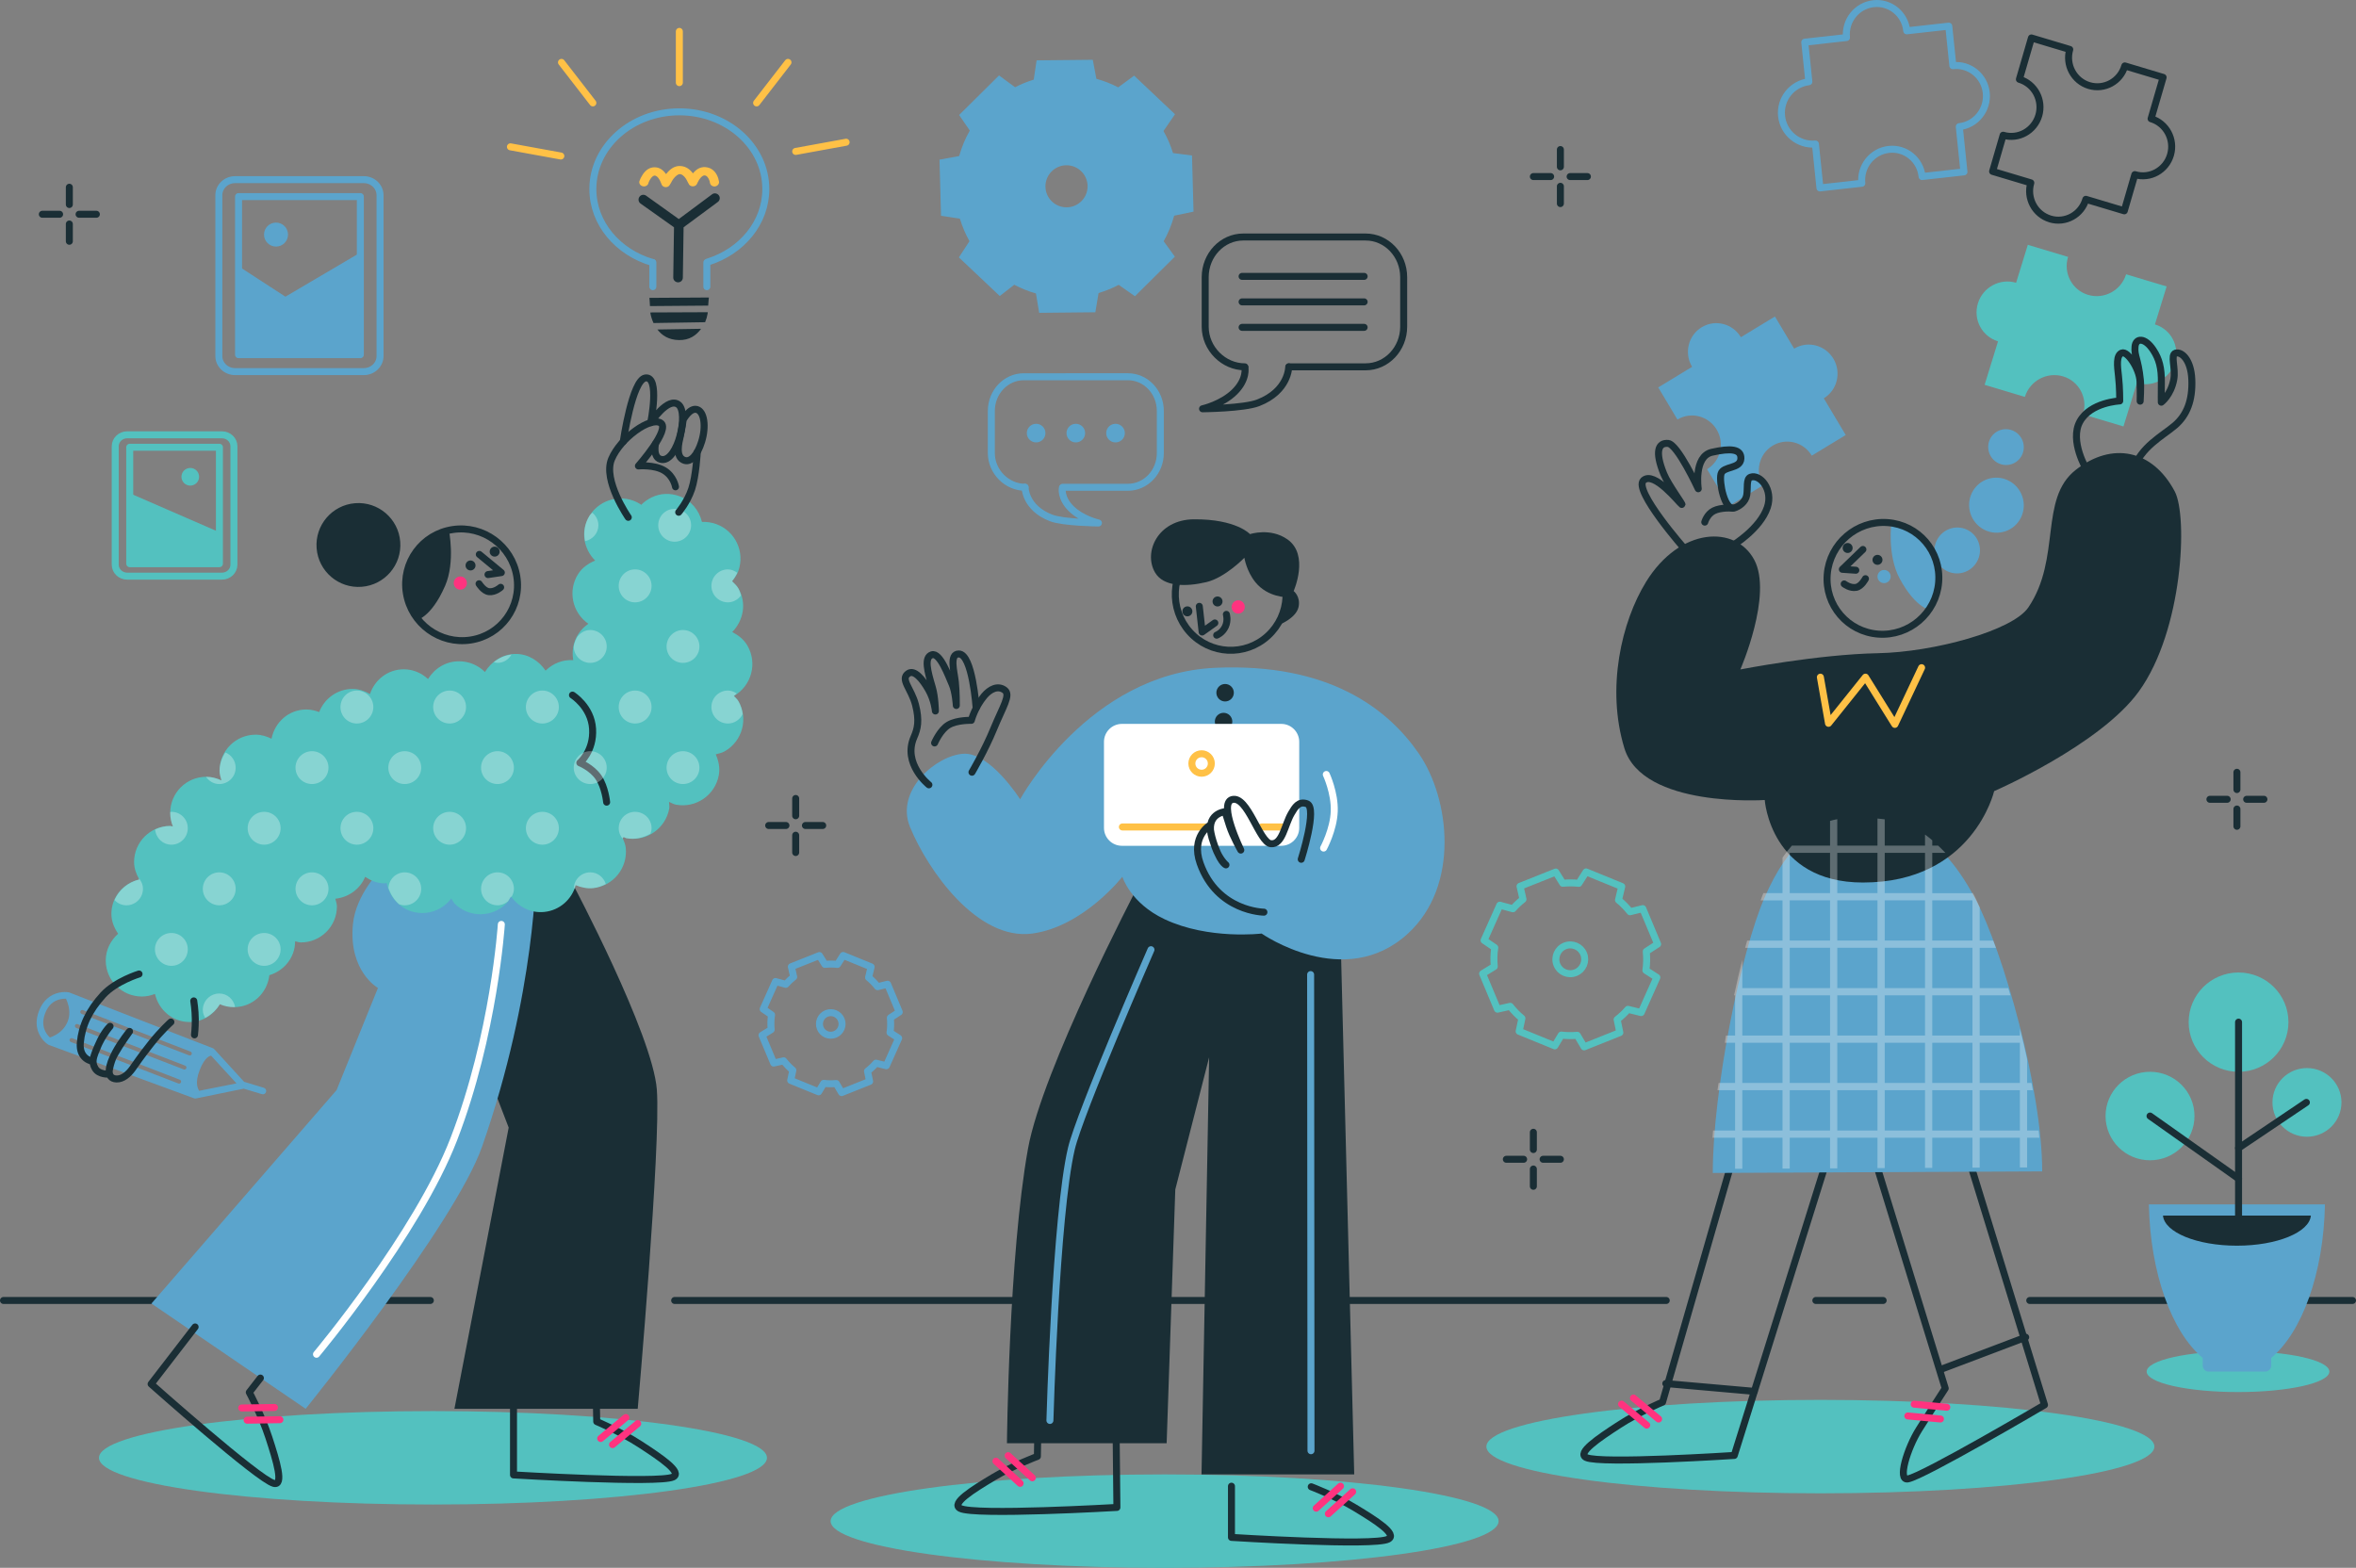 <?xml version="1.0" encoding="UTF-8" standalone="no"?>
<svg
   xmlns:dc="http://purl.org/dc/elements/1.1/"
   xmlns:cc="http://creativecommons.org/ns#"
   xmlns:rdf="http://www.w3.org/1999/02/22-rdf-syntax-ns#"
   xmlns:svg="http://www.w3.org/2000/svg"
   xmlns="http://www.w3.org/2000/svg"
   xmlns:sodipodi="http://sodipodi.sourceforge.net/DTD/sodipodi-0.dtd"
   xmlns:inkscape="http://www.inkscape.org/namespaces/inkscape"
   width="237.913mm"
   height="158.339mm"
   viewBox="0 0 237.913 158.339"
   version="1.1"
   id="svg8"
   inkscape:version="1.0.1 (3bc2e813f5, 2020-09-07)"
   sodipodi:docname="banner-m.svg">
  <rect x="0" y="0" width="237.913" height="158.339" fill="#808080" stroke="none"/>
  <defs
     id="defs2">
    <clipPath
       clipPathUnits="userSpaceOnUse"
       id="clipPath849">
      <path
         d="M 0,500 H 750 V 0 H 0 Z"
         id="path847" />
    </clipPath>
    <clipPath
       clipPathUnits="userSpaceOnUse"
       id="clipPath969">
      <path
         d="M 0,500 H 750 V 0 H 0 Z"
         id="path967" />
    </clipPath>
    <clipPath
       clipPathUnits="userSpaceOnUse"
       id="clipPath989">
      <path
         d="M 0,500 H 750 V 0 H 0 Z"
         id="path987" />
    </clipPath>
    <clipPath
       clipPathUnits="userSpaceOnUse"
       id="clipPath1005">
      <path
         d="M 0,500 H 750 V 0 H 0 Z"
         id="path1003" />
    </clipPath>
    <clipPath
       clipPathUnits="userSpaceOnUse"
       id="clipPath1053">
      <path
         d="M 0,500 H 750 V 0 H 0 Z"
         id="path1051" />
    </clipPath>
    <clipPath
       clipPathUnits="userSpaceOnUse"
       id="clipPath1113">
      <path
         d="M 0,500 H 750 V 0 H 0 Z"
         id="path1111" />
    </clipPath>
    <clipPath
       clipPathUnits="userSpaceOnUse"
       id="clipPath1149">
      <path
         d="M 0,500 H 750 V 0 H 0 Z"
         id="path1147" />
    </clipPath>
    <clipPath
       clipPathUnits="userSpaceOnUse"
       id="clipPath1189">
      <path
         d="M 0,500 H 750 V 0 H 0 Z"
         id="path1187" />
    </clipPath>
    <clipPath
       clipPathUnits="userSpaceOnUse"
       id="clipPath1241">
      <path
         d="m 528.411,241.656 h 93.548 V 141.385 h -93.548 z"
         id="path1239" />
    </clipPath>
    <clipPath
       clipPathUnits="userSpaceOnUse"
       id="clipPath1315">
      <path
         d="M 0,500 H 750 V 0 H 0 Z"
         id="path1313" />
    </clipPath>
    <clipPath
       clipPathUnits="userSpaceOnUse"
       id="clipPath1431">
      <path
         d="M 0,500 H 750 V 0 H 0 Z"
         id="path1429" />
    </clipPath>
    <clipPath
       clipPathUnits="userSpaceOnUse"
       id="clipPath1455">
      <path
         d="M 70.575,331.468 H 250.396 V 185.75 H 70.575 Z"
         id="path1453" />
    </clipPath>
  </defs>
  <sodipodi:namedview
     id="base"
     pagecolor="#ffffff"
     bordercolor="#666666"
     borderopacity="1.0"
     inkscape:pageopacity="0.0"
     inkscape:pageshadow="2"
     inkscape:zoom="0.35"
     inkscape:cx="931.51508"
     inkscape:cy="45.872566"
     inkscape:document-units="mm"
     inkscape:current-layer="layer1"
     inkscape:document-rotation="0"
     showgrid="false"
     inkscape:window-width="1431"
     inkscape:window-height="900"
     inkscape:window-x="1760"
     inkscape:window-y="13"
     inkscape:window-maximized="0"
     fit-margin-top="0"
     fit-margin-left="0"
     fit-margin-right="0"
     fit-margin-bottom="0" />
  <g
     inkscape:label="Layer 1"
     inkscape:groupmode="layer"
     id="layer1"
     transform="translate(6.766,-68.325)">
    <path
       d="m 3.229,215.551 c 0,-2.606 15.1,-4.718 33.727,-4.718 18.627,0 33.727,2.112 33.727,4.718 0,2.606 -15.1,4.718 -33.727,4.718 -18.627,0 -33.727,-2.112 -33.727,-4.718"
       style="fill:#53c1bf;fill-opacity:1;fill-rule:nonzero;stroke:none;stroke-width:0.353"
       id="path853" />
    <path
       d="m 77.112,221.946 c 0,-2.606 15.1,-4.718 33.727,-4.718 18.627,0 33.727,2.112 33.727,4.718 0,2.606 -15.1,4.718 -33.727,4.718 -18.627,0 -33.727,-2.112 -33.727,-4.718"
       style="fill:#53c1bf;fill-opacity:1;fill-rule:nonzero;stroke:none;stroke-width:0.353"
       id="path857" />
    <path
       d="m 143.332,214.419 c 0,-2.606 15.1,-4.718 33.727,-4.718 18.627,0 33.727,2.112 33.727,4.718 0,2.606 -15.1,4.718 -33.727,4.718 -18.627,0 -33.727,-2.112 -33.727,-4.718"
       style="fill:#53c1bf;fill-opacity:1;fill-rule:nonzero;stroke:none;stroke-width:0.353"
       id="path861" />
    <path
       d="m 210.006,206.844 c 0,-1.141 4.13,-2.066 9.225,-2.066 5.095,0 9.225,0.925 9.225,2.066 0,1.141 -4.13,2.066 -9.225,2.066 -5.095,0 -9.225,-0.925 -9.225,-2.066"
       style="fill:#53c1bf;fill-opacity:1;fill-rule:nonzero;stroke:none;stroke-width:0.353"
       id="path865" />
    <path
       d="M -6.413,199.662 H 36.691"
       style="fill:none;stroke:#1a2e35;stroke-width:0.706;stroke-linecap:round;stroke-linejoin:round;stroke-miterlimit:10;stroke-dasharray:none;stroke-opacity:1"
       id="path869" />
    <path
       d="M 161.493,199.662 H 98.15 61.362"
       style="fill:none;stroke:#1a2e35;stroke-width:0.706;stroke-linecap:round;stroke-linejoin:round;stroke-miterlimit:10;stroke-dasharray:none;stroke-opacity:1"
       id="path873" />
    <path
       d="m 176.601,199.662 h 6.797"
       style="fill:none;stroke:#1a2e35;stroke-width:0.706;stroke-linecap:round;stroke-linejoin:round;stroke-miterlimit:10;stroke-dasharray:none;stroke-opacity:1"
       id="path877" />
    <path
       d="m 198.202,199.662 h 32.592"
       style="fill:none;stroke:#1a2e35;stroke-width:0.706;stroke-linecap:round;stroke-linejoin:round;stroke-miterlimit:10;stroke-dasharray:none;stroke-opacity:1"
       id="path881" />
    <path
       d="m 0.236,87.235 v 1.745"
       style="fill:none;stroke:#1a2e35;stroke-width:0.706;stroke-linecap:round;stroke-linejoin:round;stroke-miterlimit:10;stroke-dasharray:none;stroke-opacity:1"
       id="path885" />
    <path
       d="m 0.236,90.947 v 1.745"
       style="fill:none;stroke:#1a2e35;stroke-width:0.706;stroke-linecap:round;stroke-linejoin:round;stroke-miterlimit:10;stroke-dasharray:none;stroke-opacity:1"
       id="path889" />
    <path
       d="m -2.492,89.964 h 1.745"
       style="fill:none;stroke:#1a2e35;stroke-width:0.706;stroke-linecap:round;stroke-linejoin:round;stroke-miterlimit:10;stroke-dasharray:none;stroke-opacity:1"
       id="path893" />
    <path
       d="m 1.22,89.964 h 1.745"
       style="fill:none;stroke:#1a2e35;stroke-width:0.706;stroke-linecap:round;stroke-linejoin:round;stroke-miterlimit:10;stroke-dasharray:none;stroke-opacity:1"
       id="path897" />
    <path
       d="m 219.122,146.318 v 1.744"
       style="fill:none;stroke:#1a2e35;stroke-width:0.706;stroke-linecap:round;stroke-linejoin:round;stroke-miterlimit:10;stroke-dasharray:none;stroke-opacity:1"
       id="path901" />
    <path
       d="m 219.122,150.029 v 1.745"
       style="fill:none;stroke:#1a2e35;stroke-width:0.706;stroke-linecap:round;stroke-linejoin:round;stroke-miterlimit:10;stroke-dasharray:none;stroke-opacity:1"
       id="path905" />
    <path
       d="m 216.394,149.046 h 1.745"
       style="fill:none;stroke:#1a2e35;stroke-width:0.706;stroke-linecap:round;stroke-linejoin:round;stroke-miterlimit:10;stroke-dasharray:none;stroke-opacity:1"
       id="path909" />
    <path
       d="m 220.106,149.046 h 1.744"
       style="fill:none;stroke:#1a2e35;stroke-width:0.706;stroke-linecap:round;stroke-linejoin:round;stroke-miterlimit:10;stroke-dasharray:none;stroke-opacity:1"
       id="path913" />
    <path
       d="m 150.804,83.428 v 1.745"
       style="fill:none;stroke:#1a2e35;stroke-width:0.706;stroke-linecap:round;stroke-linejoin:round;stroke-miterlimit:10;stroke-dasharray:none;stroke-opacity:1"
       id="path917" />
    <path
       d="m 150.804,87.14 v 1.745"
       style="fill:none;stroke:#1a2e35;stroke-width:0.706;stroke-linecap:round;stroke-linejoin:round;stroke-miterlimit:10;stroke-dasharray:none;stroke-opacity:1"
       id="path921" />
    <path
       d="m 148.076,86.157 h 1.744"
       style="fill:none;stroke:#1a2e35;stroke-width:0.706;stroke-linecap:round;stroke-linejoin:round;stroke-miterlimit:10;stroke-dasharray:none;stroke-opacity:1"
       id="path925" />
    <path
       d="m 151.787,86.157 h 1.745"
       style="fill:none;stroke:#1a2e35;stroke-width:0.706;stroke-linecap:round;stroke-linejoin:round;stroke-miterlimit:10;stroke-dasharray:none;stroke-opacity:1"
       id="path929" />
    <path
       d="m 73.584,148.964 v 1.745"
       style="fill:none;stroke:#1a2e35;stroke-width:0.706;stroke-linecap:round;stroke-linejoin:round;stroke-miterlimit:10;stroke-dasharray:none;stroke-opacity:1"
       id="path933" />
    <path
       d="m 73.584,152.676 v 1.745"
       style="fill:none;stroke:#1a2e35;stroke-width:0.706;stroke-linecap:round;stroke-linejoin:round;stroke-miterlimit:10;stroke-dasharray:none;stroke-opacity:1"
       id="path937" />
    <path
       d="m 70.856,151.693 h 1.745"
       style="fill:none;stroke:#1a2e35;stroke-width:0.706;stroke-linecap:round;stroke-linejoin:round;stroke-miterlimit:10;stroke-dasharray:none;stroke-opacity:1"
       id="path941" />
    <path
       d="m 74.568,151.693 h 1.745"
       style="fill:none;stroke:#1a2e35;stroke-width:0.706;stroke-linecap:round;stroke-linejoin:round;stroke-miterlimit:10;stroke-dasharray:none;stroke-opacity:1"
       id="path945" />
    <path
       d="m 148.076,182.674 v 1.745"
       style="fill:none;stroke:#1a2e35;stroke-width:0.706;stroke-linecap:round;stroke-linejoin:round;stroke-miterlimit:10;stroke-dasharray:none;stroke-opacity:1"
       id="path949" />
    <path
       d="m 148.076,186.386 v 1.745"
       style="fill:none;stroke:#1a2e35;stroke-width:0.706;stroke-linecap:round;stroke-linejoin:round;stroke-miterlimit:10;stroke-dasharray:none;stroke-opacity:1"
       id="path953" />
    <path
       d="m 145.347,185.402 h 1.745"
       style="fill:none;stroke:#1a2e35;stroke-width:0.706;stroke-linecap:round;stroke-linejoin:round;stroke-miterlimit:10;stroke-dasharray:none;stroke-opacity:1"
       id="path957" />
    <path
       d="m 149.059,185.402 h 1.745"
       style="fill:none;stroke:#1a2e35;stroke-width:0.706;stroke-linecap:round;stroke-linejoin:round;stroke-miterlimit:10;stroke-dasharray:none;stroke-opacity:1"
       id="path961" />
    <path
       d="m 100.911,85.015 c 1.174,-0.012 2.137,0.932 2.149,2.106 0.012,1.174 -0.932,2.13 -2.106,2.142 -1.175,0.012 -2.137,-0.924 -2.149,-2.099 -0.012,-1.174 0.931,-2.137 2.106,-2.149 m -3,-10.595 -0.288,1.948 c -0.657,0.202 -1.286,0.455 -1.885,0.768 l -1.619,-1.194 -4.032,3.996 1.08,1.574 c -0.462,0.801 -0.819,1.663 -1.075,2.572 l -1.985,0.365 0.153,5.671 1.904,0.289 c 0.243,0.8 0.565,1.559 0.97,2.272 l -1.07,1.64 4.128,3.899 1.463,-1.138 c 0.692,0.368 1.422,0.661 2.189,0.88 l 0.328,1.956 5.672,-0.058 0.325,-1.941 c 0.71,-0.213 1.388,-0.487 2.032,-0.828 l 1.641,1.15 4.032,-3.996 -1.131,-1.559 c 0.456,-0.804 0.81,-1.668 1.06,-2.579 l 1.955,-0.409 -0.153,-5.671 -1.918,-0.244 c -0.244,-0.784 -0.562,-1.529 -0.962,-2.228 l 1.164,-1.692 -4.127,-3.899 -1.61,1.183 c -0.696,-0.364 -1.432,-0.651 -2.203,-0.865 l -0.364,-1.919 z"
       style="fill:#5ba4cc;fill-opacity:1;fill-rule:nonzero;stroke:none;stroke-width:0.353"
       id="path973" />
    <path
       d="m 76.703,170.676 c 0.585,-0.234 1.25,0.052 1.484,0.637 0.234,0.586 -0.053,1.247 -0.639,1.481 -0.586,0.234 -1.249,-0.049 -1.482,-0.634 -0.234,-0.586 0.051,-1.251 0.637,-1.484 z m -3.555,-4.722 0.233,1.031 c -0.29,0.228 -0.556,0.477 -0.795,0.75 l -1.042,-0.284 -1.243,2.782 0.846,0.579 c -0.076,0.49 -0.087,0.991 -0.039,1.495 l -0.923,0.568 1.176,2.809 1.009,-0.225 c 0.277,0.353 0.585,0.671 0.926,0.95 l -0.217,1.028 2.821,1.151 0.512,-0.853 c 0.417,0.05 0.84,0.055 1.266,0.016 l 0.543,0.916 2.828,-1.129 -0.213,-1.034 c 0.314,-0.244 0.6,-0.513 0.857,-0.808 l 1.044,0.258 1.244,-2.782 -0.869,-0.561 c 0.073,-0.491 0.082,-0.992 0.031,-1.496 l 0.899,-0.584 -1.176,-2.808 -1.007,0.249 c -0.274,-0.345 -0.578,-0.656 -0.913,-0.929 l 0.255,-1.073 -2.821,-1.151 -0.576,0.904 c -0.419,-0.047 -0.843,-0.048 -1.271,-0.006 l -0.555,-0.89 z"
       style="fill:none;stroke:#5ba4cc;stroke-width:0.706;stroke-linecap:round;stroke-linejoin:round;stroke-miterlimit:10;stroke-dasharray:none;stroke-opacity:1"
       id="path977" />
    <path
       d="m 151.265,163.855 c 0.747,-0.298 1.595,0.066 1.893,0.813 0.298,0.747 -0.068,1.59 -0.815,1.888 -0.747,0.298 -1.593,-0.061 -1.891,-0.809 -0.298,-0.747 0.066,-1.595 0.813,-1.893 z m -4.535,-6.023 0.298,1.315 c -0.369,0.292 -0.709,0.609 -1.014,0.956 l -1.329,-0.362 -1.586,3.549 1.079,0.738 c -0.097,0.626 -0.111,1.264 -0.05,1.907 l -1.177,0.724 1.5,3.583 1.287,-0.286 c 0.353,0.451 0.746,0.855 1.181,1.211 l -0.278,1.311 3.599,1.469 0.653,-1.088 c 0.532,0.064 1.071,0.071 1.615,0.021 l 0.693,1.168 3.606,-1.439 -0.272,-1.32 c 0.401,-0.311 0.766,-0.654 1.093,-1.031 l 1.332,0.328 1.586,-3.549 -1.108,-0.715 c 0.092,-0.627 0.105,-1.265 0.039,-1.909 l 1.147,-0.744 -1.5,-3.583 -1.285,0.318 c -0.35,-0.44 -0.737,-0.837 -1.165,-1.185 l 0.325,-1.368 -3.599,-1.469 -0.735,1.154 c -0.534,-0.06 -1.075,-0.062 -1.62,-0.008 l -0.707,-1.135 z"
       style="fill:none;stroke:#53c1bf;stroke-width:0.706;stroke-linecap:round;stroke-linejoin:round;stroke-miterlimit:10;stroke-dasharray:none;stroke-opacity:1"
       id="path981" />
    <path
       d="m 182.422,68.697 c -1.681,0.188 -2.902,1.717 -2.726,3.418 l -4.213,0.471 0.412,3.992 c -1.704,0.217 -2.932,1.745 -2.755,3.462 0.178,1.723 1.7,2.973 3.418,2.829 l 0.457,4.434 4.228,-0.471 c -0.177,-1.701 1.044,-3.23 2.726,-3.418 1.681,-0.188 3.182,1.039 3.359,2.74 l 4.228,-0.471 -0.471,-4.567 c 1.681,-0.188 2.902,-1.717 2.725,-3.418 -0.177,-1.701 -1.693,-2.928 -3.373,-2.74 l -0.413,-3.993 -4.243,0.472 c -0.177,-1.701 -1.677,-2.928 -3.359,-2.74 z"
       style="fill:none;stroke:#5ba4cc;stroke-width:0.706;stroke-linecap:round;stroke-linejoin:round;stroke-miterlimit:10;stroke-dasharray:none;stroke-opacity:1"
       id="path993" />
    <path
       d="m 200.268,90.438 c -1.537,-0.46 -2.414,-2.092 -1.96,-3.649 l -3.857,-1.155 1.063,-3.654 c 1.537,0.46 3.15,-0.44 3.603,-1.998 0.453,-1.557 -0.423,-3.189 -1.961,-3.649 l 1.215,-4.175 3.87,1.159 c -0.453,1.557 0.423,3.189 1.96,3.649 1.537,0.46 3.147,-0.428 3.6,-1.985 l 3.869,1.159 -1.215,4.175 c 1.537,0.46 2.414,2.092 1.961,3.649 -0.453,1.557 -2.067,2.457 -3.604,1.997 l -1.064,3.655 -3.882,-1.162 c -0.453,1.557 -2.063,2.445 -3.6,1.985 z"
       style="fill:none;stroke:#1a2e35;stroke-width:0.706;stroke-linecap:round;stroke-linejoin:round;stroke-miterlimit:10;stroke-dasharray:none;stroke-opacity:1"
       id="path997" />
    <path
       d="m 123.406,105.371 h 7.731 c 2.123,0 3.843,-1.817 3.843,-4.059 v -4.992 c 0,-2.242 -1.72,-4.059 -3.843,-4.059 h -12.357 c -2.122,0 -3.843,1.818 -3.843,4.059 v 4.992 c 0,2.242 1.878,4.059 4.001,4.059"
       style="fill:none;stroke:#1a2e35;stroke-width:0.706;stroke-linecap:round;stroke-linejoin:round;stroke-miterlimit:10;stroke-dasharray:none;stroke-opacity:1"
       id="path1009" />
    <path
       d="m 118.947,105.447 c 0,0 0.252,1.181 -1.045,2.458 -1.297,1.277 -3.232,1.703 -3.232,1.703 0,0 4.166,-0.04 5.612,-0.6 3.106,-1.202 3.089,-3.637 3.089,-3.637"
       style="fill:none;stroke:#1a2e35;stroke-width:0.706;stroke-linecap:round;stroke-linejoin:round;stroke-miterlimit:10;stroke-dasharray:none;stroke-opacity:1"
       id="path1013" />
    <path
       d="M 130.987,96.237 H 118.663"
       style="fill:none;stroke:#1a2e35;stroke-width:0.706;stroke-linecap:round;stroke-linejoin:round;stroke-miterlimit:10;stroke-dasharray:none;stroke-opacity:1"
       id="path1017" />
    <path
       d="M 130.987,98.811 H 118.663"
       style="fill:none;stroke:#1a2e35;stroke-width:0.706;stroke-linecap:round;stroke-linejoin:round;stroke-miterlimit:10;stroke-dasharray:none;stroke-opacity:1"
       id="path1021" />
    <path
       d="M 130.987,101.385 H 118.663"
       style="fill:none;stroke:#1a2e35;stroke-width:0.706;stroke-linecap:round;stroke-linejoin:round;stroke-miterlimit:10;stroke-dasharray:none;stroke-opacity:1"
       id="path1025" />
    <path
       d="m 100.551,117.535 h 6.583 c 1.807,0 3.272,-1.547 3.272,-3.456 v -4.25 c 0,-1.909 -1.465,-3.456 -3.272,-3.456 H 96.612 c -1.807,0 -3.272,1.547 -3.272,3.456 v 4.25 c 0,1.909 1.599,3.456 3.406,3.456"
       style="fill:none;stroke:#5ba4cc;stroke-width:0.706;stroke-linecap:round;stroke-linejoin:round;stroke-miterlimit:10;stroke-dasharray:none;stroke-opacity:1"
       id="path1029" />
    <path
       d="m 100.513,117.599 c 0,0 -0.214,1.005 0.89,2.093 1.104,1.087 2.752,1.45 2.752,1.45 0,0 -3.548,-0.035 -4.779,-0.511 -2.644,-1.023 -2.63,-3.096 -2.63,-3.096"
       style="fill:none;stroke:#5ba4cc;stroke-width:0.706;stroke-linecap:round;stroke-linejoin:round;stroke-miterlimit:10;stroke-dasharray:none;stroke-opacity:1"
       id="path1033" />
    <path
       d="m 106.822,112.065 c 0,-0.52 -0.421,-0.941 -0.941,-0.941 -0.519,0 -0.94,0.421 -0.94,0.941 0,0.519 0.421,0.94 0.94,0.94 0.52,0 0.941,-0.421 0.941,-0.94"
       style="fill:#5ba4cc;fill-opacity:1;fill-rule:nonzero;stroke:none;stroke-width:0.353"
       id="path1037" />
    <path
       d="m 102.813,112.065 c 0,-0.52 -0.421,-0.941 -0.941,-0.941 -0.519,0 -0.941,0.421 -0.941,0.941 0,0.519 0.421,0.94 0.941,0.94 0.519,0 0.941,-0.421 0.941,-0.94"
       style="fill:#5ba4cc;fill-opacity:1;fill-rule:nonzero;stroke:none;stroke-width:0.353"
       id="path1041" />
    <path
       d="m 98.805,112.065 c 0,-0.52 -0.421,-0.941 -0.941,-0.941 -0.519,0 -0.94,0.421 -0.94,0.941 0,0.519 0.421,0.94 0.94,0.94 0.52,0 0.941,-0.421 0.941,-0.94"
       style="fill:#5ba4cc;fill-opacity:1;fill-rule:nonzero;stroke:none;stroke-width:0.353"
       id="path1045" />
    <path
       d="m 64.028,101.53 -4.409,0.071 c 0.448,0.589 1.116,1.044 2.163,1.069 1.069,0.026 1.773,-0.485 2.247,-1.14"
       style="fill:#1a2e35;fill-opacity:1;fill-rule:nonzero;stroke:none;stroke-width:0.353"
       id="path1057" />
    <path
       d="m 64.819,98.37 -6.006,0.036 c 0,0 0.047,0.518 0.056,0.831 l 5.878,-0.048 c 0.014,-0.302 0.071,-0.82 0.071,-0.82"
       style="fill:#1a2e35;fill-opacity:1;fill-rule:nonzero;stroke:none;stroke-width:0.353"
       id="path1061" />
    <path
       d="m 64.706,99.855 -5.793,0.024 c 0.007,0.046 -0.008,0.036 0,0.083 0.056,0.322 0.165,0.657 0.311,0.986 l 5.214,-0.083 c 0.124,-0.296 0.209,-0.589 0.255,-0.879 0.011,-0.071 0.005,-0.061 0.013,-0.131"
       style="fill:#1a2e35;fill-opacity:1;fill-rule:nonzero;stroke:none;stroke-width:0.353"
       id="path1065" />
    <path
       d="m 65.519,87.86 c -0.121,-0.024 -0.252,0.001 -0.363,0.076 l -3.376,2.511 -3.292,-2.354 c -0.109,-0.078 -0.241,-0.11 -0.363,-0.091 -0.122,0.019 -0.239,0.088 -0.317,0.196 -0.157,0.217 -0.111,0.524 0.105,0.681 l 3.383,2.4 -0.075,5.075 c -0.003,0.267 0.217,0.481 0.484,0.484 0.267,0.003 0.481,-0.201 0.484,-0.469 l 0.076,-5.09 3.436,-2.541 c 0.222,-0.149 0.285,-0.443 0.136,-0.665 -0.074,-0.111 -0.196,-0.188 -0.318,-0.212"
       style="fill:#1a2e35;fill-opacity:1;fill-rule:nonzero;stroke:none;stroke-width:0.353"
       id="path1069" />
    <path
       d="m 61.986,85.091 c -0.587,-0.049 -1.077,0.276 -1.489,0.817 -0.278,-0.39 -0.628,-0.665 -1.102,-0.687 -0.551,-0.025 -0.953,0.271 -1.265,0.742 -0.159,0.241 -0.272,0.482 -0.326,0.649 -0.071,0.222 0.083,0.455 0.326,0.52 0.244,0.065 0.501,-0.057 0.572,-0.278 0.007,-0.022 0.013,-0.066 0.041,-0.13 0.047,-0.108 0.098,-0.218 0.163,-0.315 0.157,-0.236 0.315,-0.359 0.449,-0.353 0.14,0.007 0.3,0.13 0.449,0.371 0.065,0.106 0.118,0.218 0.163,0.334 0.027,0.07 0.054,0.124 0.061,0.149 0.109,0.392 0.691,0.43 0.857,0.056 0.014,-0.032 0.057,-0.085 0.102,-0.167 0.075,-0.139 0.149,-0.282 0.244,-0.409 0.246,-0.325 0.508,-0.496 0.673,-0.482 0.193,0.016 0.383,0.164 0.571,0.427 0.081,0.114 0.145,0.247 0.204,0.371 0.035,0.074 0.072,0.122 0.082,0.149 0.135,0.386 0.738,0.385 0.877,0 0.008,-0.023 0.03,-0.064 0.061,-0.13 0.053,-0.11 0.113,-0.215 0.184,-0.315 0.179,-0.252 0.354,-0.381 0.51,-0.371 0.156,0.01 0.278,0.11 0.388,0.315 0.049,0.093 0.094,0.193 0.122,0.297 0.017,0.061 0.018,0.11 0.021,0.13 0.033,0.229 0.258,0.401 0.51,0.371 0.251,-0.03 0.441,-0.253 0.408,-0.483 -0.026,-0.179 -0.088,-0.431 -0.225,-0.687 -0.24,-0.447 -0.625,-0.744 -1.163,-0.779 -0.516,-0.034 -0.917,0.224 -1.245,0.631 -0.32,-0.428 -0.713,-0.7 -1.224,-0.742"
       style="fill:#ffc146;fill-opacity:1;fill-rule:nonzero;stroke:none;stroke-width:0.353"
       id="path1073" />
    <path
       d="m 59.123,94.834 c -3.496,-1.019 -6.021,-3.954 -6.021,-7.416 0,-4.307 3.91,-7.799 8.733,-7.799 4.823,0 8.733,3.492 8.733,7.799 0,3.401 -2.437,6.294 -5.838,7.36"
       style="fill:none;stroke:#5ba4cc;stroke-width:0.706;stroke-linecap:round;stroke-linejoin:round;stroke-miterlimit:10;stroke-dasharray:none;stroke-opacity:1"
       id="path1077" />
    <path
       d="m 59.159,94.834 v 2.442"
       style="fill:none;stroke:#5ba4cc;stroke-width:0.706;stroke-linecap:round;stroke-linejoin:round;stroke-miterlimit:10;stroke-dasharray:none;stroke-opacity:1"
       id="path1081" />
    <path
       d="m 64.613,94.834 v 2.442"
       style="fill:none;stroke:#5ba4cc;stroke-width:0.706;stroke-linecap:round;stroke-linejoin:round;stroke-miterlimit:10;stroke-dasharray:none;stroke-opacity:1"
       id="path1085" />
    <path
       d="m 61.835,71.496 v 5.175"
       style="fill:none;stroke:#ffc146;stroke-width:0.706;stroke-linecap:round;stroke-linejoin:round;stroke-miterlimit:10;stroke-dasharray:none;stroke-opacity:1"
       id="path1089" />
    <path
       d="m 72.806,74.625 -3.168,4.092"
       style="fill:none;stroke:#ffc146;stroke-width:0.706;stroke-linecap:round;stroke-linejoin:round;stroke-miterlimit:10;stroke-dasharray:none;stroke-opacity:1"
       id="path1093" />
    <path
       d="m 78.676,82.689 -5.091,0.928"
       style="fill:none;stroke:#ffc146;stroke-width:0.706;stroke-linecap:round;stroke-linejoin:round;stroke-miterlimit:10;stroke-dasharray:none;stroke-opacity:1"
       id="path1097" />
    <path
       d="m 44.778,83.153 5.091,0.928"
       style="fill:none;stroke:#ffc146;stroke-width:0.706;stroke-linecap:round;stroke-linejoin:round;stroke-miterlimit:10;stroke-dasharray:none;stroke-opacity:1"
       id="path1101" />
    <path
       d="m 49.934,74.625 3.168,4.092"
       style="fill:none;stroke:#ffc146;stroke-width:0.706;stroke-linecap:round;stroke-linejoin:round;stroke-miterlimit:10;stroke-dasharray:none;stroke-opacity:1"
       id="path1105" />
    <path
       d="m 15.333,88.04 c 0,-0.869 0.736,-1.573 1.644,-1.573 h 12.991 c 0.907,0 1.643,0.704 1.643,1.573 v 16.242 c 0,0.869 -0.736,1.573 -1.643,1.573 h -12.991 c -0.908,0 -1.644,-0.704 -1.644,-1.573 z"
       style="fill:none;stroke:#5ba4cc;stroke-width:0.706;stroke-linecap:round;stroke-linejoin:round;stroke-miterlimit:10;stroke-dasharray:none;stroke-opacity:1"
       id="path1117" />
    <path
       d="m 17.323,88.178 h 12.299 v 15.966 h -12.299 z"
       style="fill:none;stroke:#5ba4cc;stroke-width:0.706;stroke-linecap:round;stroke-linejoin:round;stroke-miterlimit:10;stroke-dasharray:none;stroke-opacity:1"
       id="path1119" />
    <path
       d="m 17.395,95.259 4.661,3.028 7.51,-4.423 0.03,10.182 -12.289,-0.06 z"
       style="fill:#5ba4cc;fill-opacity:1;fill-rule:nonzero;stroke:none;stroke-width:0.353"
       id="path1123" />
    <path
       d="m 19.896,92.016 c 0,-0.669 0.543,-1.211 1.211,-1.211 0.669,0 1.211,0.542 1.211,1.211 0,0.669 -0.543,1.211 -1.211,1.211 -0.669,0 -1.211,-0.542 -1.211,-1.211"
       style="fill:#5ba4cc;fill-opacity:1;fill-rule:nonzero;stroke:none;stroke-width:0.353"
       id="path1127" />
    <path
       d="m 4.87,113.394 c 0,-0.64 0.542,-1.158 1.21,-1.158 h 9.566 c 0.668,0 1.21,0.519 1.21,1.158 v 11.959 c 0,0.64 -0.542,1.158 -1.21,1.158 H 6.08 c -0.668,0 -1.21,-0.519 -1.21,-1.158 z"
       style="fill:none;stroke:#53c1bf;stroke-width:0.706;stroke-linecap:round;stroke-linejoin:round;stroke-miterlimit:10;stroke-dasharray:none;stroke-opacity:1"
       id="path1131" />
    <path
       d="m 6.334,113.495 h 9.057 v 11.757 H 6.334 Z"
       style="fill:none;stroke:#53c1bf;stroke-width:0.706;stroke-linecap:round;stroke-linejoin:round;stroke-miterlimit:10;stroke-dasharray:none;stroke-opacity:1"
       id="path1133" />
    <path
       d="m 11.556,116.476 c 0,-0.492 0.399,-0.892 0.892,-0.892 0.492,0 0.892,0.399 0.892,0.892 0,0.492 -0.399,0.891 -0.892,0.891 -0.492,0 -0.892,-0.399 -0.892,-0.891"
       style="fill:#53c1bf;fill-opacity:1;fill-rule:nonzero;stroke:none;stroke-width:0.353"
       id="path1137" />
    <path
       d="m 6.334,118.137 9.057,3.939 v 3.176 H 6.334 Z"
       style="fill:#53c1bf;fill-opacity:1;fill-rule:nonzero;stroke:none;stroke-width:0.353"
       id="path1141" />
    <path
       d="m 210.232,189.958 c 0.133,6.985 2.335,12.925 5.436,15.504 v 0.777 c 0,0.33 0.266,0.605 0.596,0.605 h 2.863 2.853 c 0.331,0 0.605,-0.275 0.605,-0.605 v -0.777 c 3.101,-2.579 5.294,-8.52 5.427,-15.504 z"
       style="fill:#5ba4cc;fill-opacity:1;fill-rule:nonzero;stroke:none;stroke-width:0.353"
       id="path1153" />
    <path
       d="m 211.656,191.09 c 0.15,1.688 3.422,3.039 7.467,3.039 4.045,0 7.317,-1.351 7.467,-3.039 z"
       style="fill:#1a2e35;fill-opacity:1;fill-rule:nonzero;stroke:none;stroke-width:0.353"
       id="path1157" />
    <path
       d="m 205.857,181.035 c 0,-2.468 2.01,-4.469 4.49,-4.469 2.48,0 4.49,2.001 4.49,4.469 0,2.468 -2.01,4.469 -4.49,4.469 -2.48,0 -4.49,-2.001 -4.49,-4.469"
       style="fill:#53c1bf;fill-opacity:1;fill-rule:nonzero;stroke:none;stroke-width:0.353"
       id="path1161" />
    <path
       d="m 214.249,171.552 c 0,-2.769 2.255,-5.014 5.038,-5.014 2.782,0 5.038,2.245 5.038,5.014 0,2.77 -2.256,5.015 -5.038,5.015 -2.783,0 -5.038,-2.245 -5.038,-5.015"
       style="fill:#53c1bf;fill-opacity:1;fill-rule:nonzero;stroke:none;stroke-width:0.353"
       id="path1165" />
    <path
       d="m 222.711,179.658 c 0,-1.915 1.56,-3.468 3.484,-3.468 1.924,0 3.484,1.553 3.484,3.468 0,1.915 -1.56,3.468 -3.484,3.468 -1.924,0 -3.484,-1.553 -3.484,-3.468"
       style="fill:#53c1bf;fill-opacity:1;fill-rule:nonzero;stroke:none;stroke-width:0.353"
       id="path1169" />
    <path
       d="M 219.287,192.738 V 171.552"
       style="fill:none;stroke:#1a2e35;stroke-width:0.706;stroke-linecap:round;stroke-linejoin:round;stroke-miterlimit:10;stroke-dasharray:none;stroke-opacity:1"
       id="path1173" />
    <path
       d="m 219.287,184.269 6.85,-4.611"
       style="fill:none;stroke:#1a2e35;stroke-width:0.706;stroke-linecap:round;stroke-linejoin:round;stroke-miterlimit:10;stroke-dasharray:none;stroke-opacity:1"
       id="path1177" />
    <path
       d="m 219.287,187.361 -8.94,-6.325"
       style="fill:none;stroke:#1a2e35;stroke-width:0.706;stroke-linecap:round;stroke-linejoin:round;stroke-miterlimit:10;stroke-dasharray:none;stroke-opacity:1"
       id="path1181" />
    <path
       d="m 165.073,101.374 c -1.362,0.827 -1.796,2.616 -0.969,3.999 l -3.418,2.077 1.938,3.246 c 1.362,-0.827 3.139,-0.367 3.965,1.017 0.826,1.383 0.393,3.172 -0.969,3.999 l 2.214,3.708 3.429,-2.084 c -0.826,-1.383 -0.393,-3.172 0.969,-3.999 1.362,-0.828 3.132,-0.378 3.958,1.005 l 3.429,-2.084 -2.214,-3.708 c 1.362,-0.828 1.796,-2.616 0.97,-3.999 -0.827,-1.383 -2.603,-1.844 -3.965,-1.016 l -1.939,-3.246 -3.44,2.091 c -0.826,-1.383 -2.596,-1.833 -3.958,-1.005"
       style="fill:#5ba4cc;fill-opacity:1;fill-rule:nonzero;stroke:none;stroke-width:0.353"
       id="path1193" />
    <path
       d="m 198.006,93.048 -1.183,3.835 c -1.62,-0.486 -3.352,0.439 -3.856,2.073 -0.504,1.634 0.412,3.353 2.032,3.839 l -1.355,4.394 4.066,1.22 c 0.504,-1.634 2.236,-2.559 3.856,-2.073 1.62,0.486 2.523,2.201 2.019,3.835 l 4.079,1.223 1.355,-4.394 c 1.62,0.486 3.338,-0.443 3.842,-2.077 0.504,-1.634 -0.399,-3.349 -2.019,-3.835 l 1.183,-3.835 -4.093,-1.227 c -0.504,1.634 -2.223,2.563 -3.842,2.077 -1.62,-0.485 -2.523,-2.201 -2.019,-3.835 z"
       style="fill:#53c1bf;fill-opacity:1;fill-rule:nonzero;stroke:none;stroke-width:0.353"
       id="path1197" />
    <path
       d="m 177.733,185.403 -9.37,29.909 c 0,0 -13.484,0.883 -14.943,0.214 -0.983,-0.451 1.202,-1.931 3.317,-3.303 2.01,-1.305 4.385,-2.296 4.385,-2.296 l 6.878,-23.88"
       style="fill:none;stroke:#1a2e35;stroke-width:0.706;stroke-linecap:round;stroke-linejoin:round;stroke-miterlimit:10;stroke-dasharray:none;stroke-opacity:1"
       id="path1201" />
    <path
       d="m 160.724,211.635 -2.542,-2.118"
       style="fill:none;stroke:#ff337f;stroke-width:0.706;stroke-linecap:round;stroke-linejoin:round;stroke-miterlimit:10;stroke-dasharray:none;stroke-opacity:1"
       id="path1205" />
    <path
       d="m 159.523,212.251 -2.542,-2.119"
       style="fill:none;stroke:#ff337f;stroke-width:0.706;stroke-linecap:round;stroke-linejoin:round;stroke-miterlimit:10;stroke-dasharray:none;stroke-opacity:1"
       id="path1209" />
    <path
       d="m 191.126,182.352 8.566,27.86 c 0,0 -12.222,7.198 -13.803,7.472 -1.066,0.185 -0.067,-3.082 1.129,-4.994 1.197,-1.911 2.649,-4.152 2.649,-4.152 l -6.841,-22.247"
       style="fill:none;stroke:#1a2e35;stroke-width:0.706;stroke-linecap:round;stroke-linejoin:round;stroke-miterlimit:10;stroke-dasharray:none;stroke-opacity:1"
       id="path1213" />
    <path
       d="m 189.825,210.443 -3.295,-0.307"
       style="fill:none;stroke:#ff337f;stroke-width:0.706;stroke-linecap:round;stroke-linejoin:round;stroke-miterlimit:10;stroke-dasharray:none;stroke-opacity:1"
       id="path1217" />
    <path
       d="m 189.183,211.631 -3.295,-0.307"
       style="fill:none;stroke:#ff337f;stroke-width:0.706;stroke-linecap:round;stroke-linejoin:round;stroke-miterlimit:10;stroke-dasharray:none;stroke-opacity:1"
       id="path1221" />
    <path
       d="m 161.45,208.051 8.931,0.789"
       style="fill:none;stroke:#1a2e35;stroke-width:0.706;stroke-linecap:round;stroke-linejoin:round;stroke-miterlimit:10;stroke-dasharray:none;stroke-opacity:1"
       id="path1225" />
    <path
       d="m 189.245,206.611 8.548,-3.236"
       style="fill:none;stroke:#1a2e35;stroke-width:0.706;stroke-linecap:round;stroke-linejoin:round;stroke-miterlimit:10;stroke-dasharray:none;stroke-opacity:1"
       id="path1229" />
    <path
       d="m 180.493,151.316 c -3.769,0 -6.6,2.023 -9.054,7.619 -2.414,5.505 -5.245,19.501 -5.245,27.849 l 33.265,-0.158 c 0,-8.315 -3.942,-22.201 -6.725,-27.471 -4.207,-7.967 -8.459,-7.838 -12.241,-7.838"
       style="fill:#5ba4cc;fill-opacity:1;fill-rule:nonzero;stroke:none;stroke-width:0.353"
       id="path1233" />
    <path
       d="m 159.453,127.091 c 3.429,-5.55 9.04,-5.763 10.928,-2.227 1.888,3.536 -1.402,11.07 -1.402,11.07 0,0 7.785,-1.525 13.896,-1.641 5.596,-0.107 13.593,-2.265 15.19,-4.631 3.34,-4.949 1.061,-10.938 4.757,-13.863 3.696,-2.924 7.8,-2.055 10.026,2.165 1.326,2.514 0.829,14.012 -3.622,20.181 -3.918,5.43 -14.621,10.079 -14.621,10.079 0,0 -2.142,9.228 -13.251,9.228 -9.352,0 -9.914,-8.334 -9.914,-8.334 0,0 -12.317,0.837 -14.172,-5.226 -1.856,-6.062 -0.286,-12.799 2.186,-16.8"
       style="fill:#1a2e35;fill-opacity:1;fill-rule:nonzero;stroke:none;stroke-width:0.353"
       id="path1251" />
    <path
       d="m 193.146,178.424 h 4.059 v 4.071 h -4.059 z m -4.789,0 h 4.06 v 4.071 h -4.06 z m -4.801,0 h 4.071 v 4.071 h -4.071 z m -4.79,0 h 4.06 v 4.071 h -4.06 z m -4.801,0 h 4.071 v 4.071 h -4.071 z m -4.789,0 h 4.059 v 4.071 h -4.059 z m 23.97,-4.789 h 4.059 v 4.059 h -4.059 z m -4.789,0 h 4.06 v 4.059 h -4.06 z m -4.801,0 h 4.071 v 4.059 h -4.071 z m -4.79,0 h 4.06 v 4.059 h -4.06 z m -4.801,0 h 4.071 v 4.059 h -4.071 z m -4.789,0 h 4.059 v 4.059 h -4.059 z m 19.181,-4.79 h 4.06 v 4.059 h -4.06 z m -4.801,0 h 4.071 v 4.059 h -4.071 z m -4.79,0 h 4.06 v 4.059 h -4.06 z m -4.801,0 h 4.071 v 4.059 h -4.071 z m -4.789,0 h 4.059 v 4.059 h -4.059 z m 19.181,-4.801 h 4.06 v 4.071 h -4.06 z m -4.801,0 h 4.071 v 4.071 h -4.071 z m -4.79,0 h 4.06 v 4.071 h -4.06 z m -4.801,0 h 4.071 v 4.071 h -4.071 z m 14.391,-4.79 h 4.06 v 4.06 h -4.06 z m -4.801,0 h 4.071 v 4.06 h -4.071 z m -4.79,0 h 4.06 v 4.06 h -4.06 z m -4.801,0 h 4.071 v 4.06 h -4.071 z m 9.591,-4.801 h 4.071 v 4.071 h -4.071 z m -4.79,0 h 4.06 v 4.071 h -4.06 z m -4.801,0 h 4.071 v 4.071 h -4.071 z m 8.861,-3.467 v 2.737 h -4.06 v -2.668 c -0.246,0.044 -0.492,0.105 -0.729,0.171 v 2.498 h -3.854 c -0.324,0.366 -0.637,0.761 -0.947,1.209 v 3.592 h -1.938 c -0.091,0.207 -0.182,0.501 -0.274,0.73 h 2.212 v 4.06 h -3.569 c -0.072,0.253 -0.134,0.468 -0.205,0.73 h 3.774 v 4.071 h -4.059 v -2.862 c -0.291,1.131 -0.563,2.357 -0.833,3.592 h 0.103 v 4.06 h -0.924 c -0.044,0.244 -0.072,0.485 -0.114,0.73 h 1.038 v 4.059 h -1.665 c -0.032,0.242 -0.084,0.489 -0.114,0.73 h 1.779 v 4.071 h -2.223 c -0.019,0.244 -0.042,0.49 -0.058,0.73 h 2.281 v 3.136 h 0.73 v -3.136 h 4.059 v 3.113 h 0.73 v -3.113 h 4.071 v 3.091 h 0.729 v -3.091 h 4.06 v 3.067 h 0.73 v -3.067 h 4.071 v 3.045 h 0.73 v -3.045 h 4.06 v 3.022 h 0.73 v -3.022 h 4.06 v 2.999 h 0.73 v -2.999 h 1.232 c -0.021,-0.243 -0.043,-0.482 -0.069,-0.73 h -1.163 v -4.071 h 0.581 c -0.042,-0.241 -0.092,-0.487 -0.137,-0.73 h -0.444 v -2.383 c -0.222,-1.041 -0.473,-2.08 -0.73,-3.113 v 0.707 h -4.06 v -4.06 h 3.102 c -0.072,-0.251 -0.144,-0.483 -0.217,-0.73 h -2.885 v -4.071 h 1.642 c -0.093,-0.264 -0.181,-0.476 -0.274,-0.73 h -1.368 v -3.375 c -0.185,-0.403 -0.382,-0.861 -0.558,-1.197 -0.058,-0.108 -0.114,-0.18 -0.171,-0.285 v 0.068 h -4.06 v -4.071 h 1.323 c -0.243,-0.27 -0.488,-0.5 -0.73,-0.73 h -0.593 v -0.536 c -0.244,-0.201 -0.487,-0.415 -0.73,-0.581 v 1.117 h -4.071 v -2.657 c -0.248,-0.034 -0.485,-0.06 -0.73,-0.08"
       style="opacity:0.297;fill:#ffffff;fill-opacity:1;fill-rule:nonzero;stroke:none;stroke-width:0.353"
       id="path1243" />
    <path
       d="m 177.059,136.714 0.821,4.659 3.731,-4.659 2.967,4.767 2.701,-5.726"
       style="fill:none;stroke:#ffc146;stroke-width:0.706;stroke-linecap:round;stroke-linejoin:round;stroke-miterlimit:10;stroke-dasharray:none;stroke-opacity:1"
       id="path1255" />
    <path
       d="m 179.341,123.488 c 0.099,-0.26 0.39,-0.391 0.65,-0.292 0.26,0.099 0.391,0.389 0.292,0.65 -0.099,0.26 -0.389,0.391 -0.649,0.292 -0.26,-0.098 -0.391,-0.389 -0.293,-0.649"
       style="fill:#1a2e35;fill-opacity:1;fill-rule:nonzero;stroke:none;stroke-width:0.353"
       id="path1259" />
    <path
       d="m 182.356,124.686 c 0.098,-0.26 0.389,-0.391 0.649,-0.292 0.26,0.098 0.391,0.389 0.292,0.649 -0.098,0.26 -0.389,0.391 -0.65,0.292 -0.26,-0.098 -0.391,-0.389 -0.292,-0.649"
       style="fill:#1a2e35;fill-opacity:1;fill-rule:nonzero;stroke:none;stroke-width:0.353"
       id="path1263" />
    <path
       d="m 185.051,126.723 c 1.689,3.165 3.228,3.242 3.228,3.242 0,0 1.199,-3.776 0.186,-5.996 -1.013,-2.219 -4.238,-2.882 -4.238,-2.882 0,0 -0.431,3.284 0.823,5.635"
       style="fill:#5ba4cc;fill-opacity:1;fill-rule:nonzero;stroke:none;stroke-width:0.353"
       id="path1267" />
    <path
       d="m 188.652,124.544 c -0.334,-1.233 0.389,-2.513 1.615,-2.859 1.227,-0.346 2.492,0.372 2.827,1.605 0.334,1.233 -0.389,2.513 -1.616,2.859 -1.227,0.346 -2.492,-0.372 -2.827,-1.605"
       style="fill:#5ba4cc;fill-opacity:1;fill-rule:nonzero;stroke:none;stroke-width:0.353"
       id="path1271" />
    <path
       d="m 193.614,121.827 c -1.367,-0.691 -1.927,-2.364 -1.251,-3.735 0.677,-1.371 2.333,-1.922 3.7,-1.231 1.367,0.691 1.927,2.364 1.251,3.735 -0.676,1.371 -2.332,1.922 -3.7,1.231"
       style="fill:#5ba4cc;fill-opacity:1;fill-rule:nonzero;stroke:none;stroke-width:0.353"
       id="path1275" />
    <path
       d="m 195.006,115.093 c -0.89,-0.45 -1.254,-1.538 -0.814,-2.431 0.44,-0.892 1.518,-1.251 2.408,-0.801 0.89,0.45 1.254,1.538 0.814,2.431 -0.44,0.893 -1.518,1.251 -2.408,0.801"
       style="fill:#5ba4cc;fill-opacity:1;fill-rule:nonzero;stroke:none;stroke-width:0.353"
       id="path1279" />
    <path
       d="m 177.752,126.331 c 0.255,-3.11 2.98,-5.452 6.086,-5.229 3.107,0.223 5.419,2.925 5.164,6.035 -0.255,3.11 -2.98,5.452 -6.086,5.229 -3.107,-0.223 -5.419,-2.925 -5.164,-6.035 z"
       style="fill:none;stroke:#1a2e35;stroke-width:0.706;stroke-linecap:round;stroke-linejoin:round;stroke-miterlimit:10;stroke-dasharray:none;stroke-opacity:1"
       id="path1283" />
    <path
       d="m 181.353,123.815 -2.074,2.005 1.359,0.093"
       style="fill:none;stroke:#1a2e35;stroke-width:0.706;stroke-linecap:round;stroke-linejoin:round;stroke-miterlimit:10;stroke-dasharray:none;stroke-opacity:1"
       id="path1287" />
    <path
       d="m 182.827,126.551 c 0,-0.368 0.297,-0.665 0.665,-0.665 0.367,0 0.665,0.297 0.665,0.665 0,0.367 -0.298,0.665 -0.665,0.665 -0.368,0 -0.665,-0.298 -0.665,-0.665"
       style="fill:#5ba4cc;fill-opacity:1;fill-rule:nonzero;stroke:none;stroke-width:0.353"
       id="path1291" />
    <path
       d="m 181.611,126.768 c 0,0 -0.394,0.772 -0.941,0.877 -0.605,0.116 -1.206,-0.348 -1.206,-0.348"
       style="fill:none;stroke:#1a2e35;stroke-width:0.706;stroke-linecap:round;stroke-linejoin:round;stroke-miterlimit:10;stroke-dasharray:none;stroke-opacity:1"
       id="path1295" />
    <path
       d="m 163.401,123.815 c 0,0 -5.274,-5.982 -4.202,-6.974 1.072,-0.992 3.621,2.27 3.861,2.429 0.24,0.158 -1.345,-1.937 -1.81,-3.072 -0.952,-2.323 -0.533,-3.18 0.434,-3.091 0.966,0.089 3.042,4.577 3.042,4.577 0,0 -0.487,-3.265 1.387,-3.687 1.874,-0.423 2.965,-0.337 2.92,0.642 -0.05,1.083 -1.796,0.725 -2.01,1.55 -0.214,0.824 0.367,3.74 1.34,3.437 0.488,-0.151 1.14,-0.603 1.259,-1.302 0.119,-0.697 -0.077,-1.643 0.392,-1.809 0.941,-0.332 2.3,1.232 1.69,3.046 -0.739,2.196 -3.512,3.855 -3.512,3.855"
       style="fill:none;stroke:#1a2e35;stroke-width:0.706;stroke-linecap:round;stroke-linejoin:round;stroke-miterlimit:10;stroke-dasharray:none;stroke-opacity:1"
       id="path1299" />
    <path
       d="m 168.191,119.632 c 0,0 -1.191,-0.078 -1.893,0.278 -0.702,0.356 -0.915,1.145 -0.915,1.145"
       style="fill:none;stroke:#1a2e35;stroke-width:0.706;stroke-linecap:round;stroke-linejoin:round;stroke-miterlimit:10;stroke-dasharray:none;stroke-opacity:1"
       id="path1303" />
    <path
       d="m 203.942,115.756 c 0,0 -1.748,-2.901 -0.679,-4.855 1.068,-1.955 4.024,-2.085 4.024,-2.085 0,0 0.009,-1.374 -0.12,-2.474 -0.128,-1.1 -0.248,-2.121 0.328,-2.366 0.576,-0.244 1.795,1.605 1.84,2.858 0.045,1.252 0.017,2.006 0.017,2.006 0,0 0.092,-1.433 0.021,-2.131 -0.223,-2.206 -0.633,-2.408 -0.538,-3.394 0.082,-0.855 0.981,-0.939 1.837,0.355 0.604,0.913 0.841,1.823 0.82,3.286 -0.017,1.202 -0.006,1.988 -0.006,1.988 0,0 0.961,-0.701 1.258,-2.291 0.218,-1.168 -0.375,-2.486 0.187,-2.663 0.562,-0.177 1.557,0.61 1.637,2.685 0.08,2.075 -0.492,3.579 -1.718,4.624 -1.226,1.045 -3.448,2.161 -4.203,4.5"
       style="fill:none;stroke:#1a2e35;stroke-width:0.706;stroke-linecap:round;stroke-linejoin:round;stroke-miterlimit:10;stroke-dasharray:none;stroke-opacity:1"
       id="path1307" />
    <path
       d="m 108.005,158.101 c 0,0 -9.516,18.195 -10.962,26.23 -1.949,10.831 -2.126,29.752 -2.126,29.752 H 111.044 l 0.873,-25.629 3.418,-13.347 -0.769,42.12 h 15.42 l -1.385,-54.623 z"
       style="fill:#1a2e35;fill-opacity:1;fill-rule:nonzero;stroke:none;stroke-width:0.353"
       id="path1319" />
    <path
       d="m 125.583,166.75 0.037,48.086"
       style="fill:none;stroke:#5ba4cc;stroke-width:0.706;stroke-linecap:round;stroke-linejoin:round;stroke-miterlimit:10;stroke-dasharray:none;stroke-opacity:1"
       id="path1323" />
    <path
       d="m 109.462,164.237 c 0,0 -7.186,16.461 -8.039,20.095 -1.591,6.774 -2.167,27.446 -2.167,27.446"
       style="fill:none;stroke:#5ba4cc;stroke-width:0.706;stroke-linecap:round;stroke-linejoin:round;stroke-miterlimit:10;stroke-dasharray:none;stroke-opacity:1"
       id="path1327" />
    <path
       d="m 96.249,149.046 c 0,0 -3.016,-4.773 -5.743,-4.598 -2.726,0.174 -6.892,3.696 -5.379,7.393 1.798,4.393 6.823,11.514 12.35,10.764 5.176,-0.704 9.096,-5.737 9.096,-5.737 0,0 0.794,2.655 4.264,4.291 4.446,2.097 9.799,1.446 9.799,1.446 0,0 8.384,5.872 14.776,0 5.251,-4.823 4.235,-13.608 1.112,-18.157 -3.124,-4.55 -9.113,-9.196 -20.587,-8.68 -12.771,0.574 -19.69,13.278 -19.69,13.278"
       style="fill:#5ba4cc;fill-opacity:1;fill-rule:nonzero;stroke:none;stroke-width:0.353"
       id="path1331" />
    <path
       d="m 116.065,138.284 c 0,-0.487 0.395,-0.882 0.882,-0.882 0.487,0 0.882,0.395 0.882,0.882 0,0.487 -0.395,0.882 -0.882,0.882 -0.487,0 -0.882,-0.395 -0.882,-0.882"
       style="fill:#1a2e35;fill-opacity:1;fill-rule:nonzero;stroke:none;stroke-width:0.353"
       id="path1335" />
    <path
       d="m 115.91,141.195 c 0,-0.487 0.395,-0.882 0.882,-0.882 0.487,0 0.882,0.395 0.882,0.882 0,0.487 -0.395,0.882 -0.882,0.882 -0.487,0 -0.882,-0.395 -0.882,-0.882"
       style="fill:#1a2e35;fill-opacity:1;fill-rule:nonzero;stroke:none;stroke-width:0.353"
       id="path1339" />
    <path
       d="m 113.365,132.139 c -2.074,-2.315 -1.9,-5.89 0.389,-7.983 2.29,-2.094 5.827,-1.914 7.902,0.401 2.075,2.315 1.9,5.89 -0.389,7.983 -2.29,2.094 -5.828,1.914 -7.902,-0.401 z"
       style="fill:none;stroke:#1a2e35;stroke-width:0.706;stroke-linecap:round;stroke-linejoin:round;stroke-miterlimit:10;stroke-dasharray:none;stroke-opacity:1"
       id="path1343" />
    <path
       d="m 118.912,129.794 c 0.096,-0.359 -0.114,-0.726 -0.469,-0.821 -0.355,-0.095 -0.72,0.119 -0.816,0.477 -0.096,0.358 0.114,0.726 0.468,0.821 0.355,0.095 0.72,-0.119 0.816,-0.477"
       style="fill:#ff337f;fill-opacity:1;fill-rule:nonzero;stroke:none;stroke-width:0.353"
       id="path1347" />
    <path
       d="m 117.076,130.371 c 0,0 0.182,0.613 -0.096,1.221 -0.307,0.672 -0.884,0.88 -0.884,0.88"
       style="fill:none;stroke:#1a2e35;stroke-width:0.706;stroke-linecap:round;stroke-linejoin:round;stroke-miterlimit:10;stroke-dasharray:none;stroke-opacity:1"
       id="path1351" />
    <path
       d="m 115.688,129.161 c -0.052,-0.273 0.127,-0.537 0.401,-0.589 0.273,-0.052 0.537,0.128 0.589,0.401 0.052,0.273 -0.127,0.537 -0.4,0.59 -0.273,0.052 -0.537,-0.127 -0.589,-0.401"
       style="fill:#1a2e35;fill-opacity:1;fill-rule:nonzero;stroke:none;stroke-width:0.353"
       id="path1355" />
    <path
       d="m 112.643,130.16 c -0.052,-0.273 0.127,-0.537 0.401,-0.589 0.273,-0.052 0.537,0.127 0.589,0.4 0.052,0.273 -0.127,0.537 -0.401,0.59 -0.273,0.052 -0.537,-0.127 -0.589,-0.401"
       style="fill:#1a2e35;fill-opacity:1;fill-rule:nonzero;stroke:none;stroke-width:0.353"
       id="path1359" />
    <path
       d="m 114.341,129.559 0.288,2.593 1.281,-0.914"
       style="fill:none;stroke:#1a2e35;stroke-width:0.706;stroke-linecap:round;stroke-linejoin:round;stroke-miterlimit:10;stroke-dasharray:none;stroke-opacity:1"
       id="path1363" />
    <path
       d="m 118.895,124.655 c 0,0 -1.948,2.013 -3.843,2.46 -2.113,0.498 -4.331,0.462 -5.173,-0.961 -1.217,-2.057 0.27,-5.359 3.921,-5.384 4.29,-0.03 5.66,1.497 5.66,1.497 0,0 2.049,-0.685 3.78,0.528 2.243,1.572 0.63,5.219 0.63,5.219 0,0 0.707,0.542 0.5,1.587 -0.223,1.12 -1.844,1.764 -1.844,1.764 l 0.69,-2.721 c 0,0 -1.96,0.025 -3.208,-1.518 -0.911,-1.126 -1.114,-2.471 -1.114,-2.471"
       style="fill:#1a2e35;fill-opacity:1;fill-rule:nonzero;stroke:none;stroke-width:0.353"
       id="path1367" />
    <path
       d="m 104.715,143.243 c 0,-1 0.813,-1.811 1.815,-1.811 h 16.087 c 1.002,0 1.815,0.811 1.815,1.811 v 8.689 c 0,1 -0.813,1.811 -1.815,1.811 h -16.087 c -1.003,0 -1.815,-0.811 -1.815,-1.811 z"
       style="fill:#ffffff;fill-opacity:1;fill-rule:nonzero;stroke:none;stroke-width:0.353"
       id="path1371" />
    <path
       d="m 106.574,151.841 h 8.529"
       style="fill:none;stroke:#ffc146;stroke-width:0.706;stroke-linecap:round;stroke-linejoin:round;stroke-miterlimit:10;stroke-dasharray:none;stroke-opacity:1"
       id="path1375" />
    <path
       d="m 120.638,151.841 h 2.077"
       style="fill:none;stroke:#ffc146;stroke-width:0.706;stroke-linecap:round;stroke-linejoin:round;stroke-miterlimit:10;stroke-dasharray:none;stroke-opacity:1"
       id="path1379" />
    <path
       d="m 113.59,145.431 c 0,-0.543 0.441,-0.984 0.984,-0.984 0.543,0 0.983,0.44 0.983,0.984 0,0.543 -0.44,0.984 -0.983,0.984 -0.543,0 -0.984,-0.441 -0.984,-0.984 z"
       style="fill:none;stroke:#ffc146;stroke-width:0.706;stroke-linecap:round;stroke-linejoin:round;stroke-miterlimit:10;stroke-dasharray:none;stroke-opacity:1"
       id="path1383" />
    <path
       d="m 127.166,146.541 c 0,0 0.871,1.862 0.803,3.72 -0.068,1.857 -1.076,3.711 -1.076,3.711"
       style="fill:none;stroke:#ffffff;stroke-width:0.706;stroke-linecap:round;stroke-linejoin:round;stroke-miterlimit:10;stroke-dasharray:none;stroke-opacity:1"
       id="path1387" />
    <path
       d="m 124.635,155.105 c 0,0 1.665,-5.215 0.581,-5.607 -0.847,-0.307 -1.226,0.377 -1.571,0.958 -0.695,1.168 -0.895,3.188 -2.073,3.079 -1.178,-0.11 -2.35,-4.916 -3.931,-4.457 -1.398,0.405 0.891,5.098 0.891,5.098 0,0 -0.798,-1.398 -1.135,-2.439 -0.365,-1.131 -0.455,-1.438 -0.455,-1.438 0,0 -2.077,0.173 -1.307,2.686 0.77,2.513 1.398,2.686 1.398,2.686 0,0 -0.655,-0.54 -1.101,-1.79 -0.568,-1.595 -0.49,-2.235 -0.49,-2.235 0,0 -1.982,1.143 -1.016,3.868 1.731,4.885 6.44,4.932 6.44,4.932"
       style="fill:none;stroke:#1a2e35;stroke-width:0.706;stroke-linecap:round;stroke-linejoin:round;stroke-miterlimit:10;stroke-dasharray:none;stroke-opacity:1"
       id="path1391" />
    <path
       d="m 91.385,146.313 c 0,0 1.301,-2.202 2.186,-4.356 0.935,-2.278 1.768,-3.457 1.108,-3.942 -0.688,-0.505 -1.494,-0.085 -2.059,0.592 -0.954,1.144 -1.3,2.466 -1.3,2.466 0,0 -1.439,-0.044 -2.292,0.456 -0.854,0.5 -1.418,1.825 -1.418,1.825"
       style="fill:none;stroke:#1a2e35;stroke-width:0.706;stroke-linecap:round;stroke-linejoin:round;stroke-miterlimit:10;stroke-dasharray:none;stroke-opacity:1"
       id="path1395" />
    <path
       d="m 91.806,139.815 c 0,0 -0.378,-5.452 -1.752,-5.446 -0.988,0.004 -0.456,1.806 -0.347,2.831 0.11,1.025 0.097,2.372 0.097,2.372 0,0 -0.077,-1.362 -0.426,-2.146 -0.349,-0.784 -1.221,-3.232 -2.043,-2.973 -0.823,0.259 -0.43,1.688 0.042,3.271 0.299,1.005 0.314,2.406 0.314,2.406 0,0 -0.085,-1.077 -0.691,-2.146 -0.619,-1.09 -1.424,-2.047 -2.037,-1.649 -0.879,0.572 0.305,1.548 0.72,3.161 0.412,1.601 0.216,2.43 -0.155,3.275 -1.179,2.684 1.508,4.815 1.508,4.815"
       style="fill:none;stroke:#1a2e35;stroke-width:0.706;stroke-linecap:round;stroke-linejoin:round;stroke-miterlimit:10;stroke-dasharray:none;stroke-opacity:1"
       id="path1399" />
    <path
       d="m 105.946,213.395 0.075,7.167 c 0,0 -14.385,0.84 -15.823,0.1 -0.969,-0.499 1.24,-1.881 3.375,-3.157 2.031,-1.213 4.418,-2.095 4.418,-2.095 l 0.04,-2.229"
       style="fill:none;stroke:#1a2e35;stroke-width:0.706;stroke-linecap:round;stroke-linejoin:round;stroke-miterlimit:10;stroke-dasharray:none;stroke-opacity:1"
       id="path1403" />
    <path
       d="m 97.478,217.57 -2.441,-2.235"
       style="fill:none;stroke:#ff337f;stroke-width:0.706;stroke-linecap:round;stroke-linejoin:round;stroke-miterlimit:10;stroke-dasharray:none;stroke-opacity:1"
       id="path1407" />
    <path
       d="m 96.249,218.13 -2.441,-2.235"
       style="fill:none;stroke:#ff337f;stroke-width:0.706;stroke-linecap:round;stroke-linejoin:round;stroke-miterlimit:10;stroke-dasharray:none;stroke-opacity:1"
       id="path1411" />
    <path
       d="m 117.59,218.418 v 5.17 c 0,0 14.381,0.912 15.822,0.18 0.972,-0.494 -1.23,-1.887 -3.36,-3.174 -2.025,-1.223 -4.407,-2.118 -4.407,-2.118"
       style="fill:none;stroke:#1a2e35;stroke-width:0.706;stroke-linecap:round;stroke-linejoin:round;stroke-miterlimit:10;stroke-dasharray:none;stroke-opacity:1"
       id="path1415" />
    <path
       d="m 126.149,220.639 2.451,-2.223"
       style="fill:none;stroke:#ff337f;stroke-width:0.706;stroke-linecap:round;stroke-linejoin:round;stroke-miterlimit:10;stroke-dasharray:none;stroke-opacity:1"
       id="path1419" />
    <path
       d="m 127.375,221.204 2.451,-2.223"
       style="fill:none;stroke:#ff337f;stroke-width:0.706;stroke-linecap:round;stroke-linejoin:round;stroke-miterlimit:10;stroke-dasharray:none;stroke-opacity:1"
       id="path1423" />
    <path
       d="m 51.043,157.539 c 0,0 8.094,15.241 8.52,20.826 0.426,5.584 -1.93,32.238 -1.93,32.238 h -18.51 l 5.479,-28.401 -9.489,-24.662 z"
       style="fill:#1a2e35;fill-opacity:1;fill-rule:nonzero;stroke:none;stroke-width:0.353"
       id="path1435" />
    <path
       d="m 31.762,156.093 c 0,0 -2.598,2.485 -2.891,5.591 -0.448,4.746 2.529,6.417 2.529,6.417 l -4.178,10.315 -18.697,21.556 15.574,10.63 c 0,0 15.075,-18.644 17.814,-26.475 5.469,-15.631 5.451,-28.034 5.451,-28.034 z"
       style="fill:#5ba4cc;fill-opacity:1;fill-rule:nonzero;stroke:none;stroke-width:0.353"
       id="path1439" />
    <path
       d="m 43.859,161.683 c 0,0 -0.72,11.135 -4.807,21.705 -3.708,9.588 -13.858,21.705 -13.858,21.705"
       style="fill:none;stroke:#ffffff;stroke-width:0.706;stroke-linecap:round;stroke-linejoin:round;stroke-miterlimit:10;stroke-dasharray:none;stroke-opacity:1"
       id="path1443" />
    <path
       d="m 60.38,118.209 c -0.912,0.05 -1.762,0.464 -2.406,1.106 -0.028,-0.019 -0.039,-0.05 -0.068,-0.068 -1.725,-1.105 -4.015,-0.596 -5.12,1.129 -0.956,1.492 -0.653,3.355 0.548,4.561 -0.667,0.281 -1.291,0.69 -1.711,1.346 -1.081,1.687 -0.609,3.909 1.027,5.04 -0.398,0.272 -0.75,0.618 -1.027,1.049 -0.52,0.812 -0.653,1.743 -0.502,2.623 -1.038,-0.067 -2.032,0.311 -2.794,1.06 -0.667,-0.982 -1.734,-1.688 -3.01,-1.688 -1.338,0 -2.461,0.763 -3.113,1.825 -0.671,-0.671 -1.598,-1.083 -2.623,-1.083 -1.336,0 -2.472,0.731 -3.124,1.791 -0.649,-0.598 -1.5,-0.981 -2.452,-0.981 -1.606,0 -2.926,1.054 -3.41,2.497 -0.528,-0.3 -1.106,-0.513 -1.756,-0.513 -1.549,-7.1e-4 -2.849,0.974 -3.375,2.337 -0.407,-0.157 -0.838,-0.262 -1.3,-0.262 -1.768,0 -3.182,1.282 -3.512,2.953 -0.488,-0.243 -1.014,-0.41 -1.597,-0.41 -2.011,0 -3.649,1.626 -3.649,3.637 0,0.346 0.104,0.664 0.194,0.981 -0.47,-0.22 -0.986,-0.365 -1.539,-0.365 -2.012,0 -3.638,1.626 -3.638,3.638 0,0.486 0.1,0.955 0.274,1.38 -0.096,-0.008 -0.176,-0.057 -0.274,-0.057 -2.012,0 -3.649,1.637 -3.649,3.649 0,0.652 0.225,1.227 0.525,1.756 -1.602,0.382 -2.817,1.759 -2.817,3.478 0,0.758 0.287,1.423 0.684,2.007 -0.754,0.667 -1.254,1.616 -1.254,2.702 0,2.012 1.638,3.638 3.649,3.638 0.47,-3.5e-4 0.911,-0.1 1.323,-0.262 0.374,1.614 1.762,2.84 3.49,2.84 1.324,0 2.43,-0.745 3.067,-1.802 0.442,0.191 0.925,0.296 1.437,0.296 1.866,0 3.345,-1.419 3.558,-3.227 1.491,-0.453 2.595,-1.783 2.6,-3.421 0.196,0.033 0.377,0.114 0.582,0.114 2.012,0 3.638,-1.627 3.638,-3.638 0,-0.274 -0.103,-0.519 -0.16,-0.775 1.364,-0.144 2.514,-1.005 3.01,-2.212 0.575,0.38 1.221,0.661 1.961,0.661 0.073,0 0.133,-0.041 0.206,-0.046 0.351,1.879 2.045,3.224 3.98,3.022 1.058,-0.11 1.956,-0.664 2.554,-1.448 0.132,0.183 0.208,0.397 0.376,0.558 1.479,1.417 3.829,1.365 5.245,-0.114 0.187,-0.195 0.275,-0.429 0.411,-0.65 0.75,1.051 1.988,1.706 3.364,1.562 1.562,-0.163 2.776,-1.275 3.17,-2.702 0.543,0.218 1.134,0.361 1.756,0.297 2.037,-0.213 3.508,-2.034 3.295,-4.071 -0.037,-0.354 -0.181,-0.666 -0.308,-0.98 0.032,-0.034 0.071,-0.068 0.103,-0.103 0.098,0.026 0.172,0.095 0.274,0.114 2.014,0.371 3.951,-0.973 4.322,-2.988 0.044,-0.238 -0.021,-0.451 -0.023,-0.684 0.235,0.097 0.447,0.237 0.707,0.285 2.014,0.371 3.95,-0.962 4.322,-2.976 0.139,-0.75 -0.026,-1.458 -0.308,-2.11 0.31,-0.082 0.622,-0.141 0.912,-0.308 1.777,-1.02 2.399,-3.287 1.38,-5.063 -0.121,-0.211 -0.303,-0.348 -0.456,-0.525 1.776,-1.022 2.39,-3.299 1.368,-5.074 -0.369,-0.641 -0.927,-1.064 -1.54,-1.38 1.137,-1.158 1.476,-2.927 0.627,-4.402 -0.168,-0.293 -0.41,-0.502 -0.639,-0.73 0.246,-0.309 0.486,-0.634 0.627,-1.026 0.694,-1.928 -0.308,-4.051 -2.235,-4.744 -0.473,-0.17 -0.965,-0.24 -1.437,-0.217 -0.289,-1.16 -1.071,-2.164 -2.28,-2.6 -0.482,-0.173 -0.979,-0.254 -1.46,-0.228"
       style="fill:#53c1bf;fill-opacity:1;fill-rule:nonzero;stroke:none;stroke-width:0.353"
       id="path1447" />
    <path
       d="m 51.043,138.525 c 0,0 1.899,1.179 2.032,3.413 0.134,2.233 -1.288,3.424 -1.288,3.424 0,0 1.208,0.475 1.885,1.469 0.676,0.993 0.821,2.505 0.821,2.505"
       style="fill:none;stroke:#1a2e35;stroke-width:0.706;stroke-linecap:round;stroke-linejoin:round;stroke-miterlimit:10;stroke-dasharray:none;stroke-opacity:1"
       id="path1467" />
    <path
       d="m 15.378,168.661 c -0.918,0 -1.665,0.747 -1.665,1.665 0,0.295 0.104,0.558 0.24,0.798 0.609,-0.32 1.125,-0.786 1.482,-1.38 0.442,0.191 0.925,0.296 1.437,0.296 0.036,0 0.066,-0.022 0.102,-0.023 -0.146,-0.766 -0.787,-1.357 -1.596,-1.357 m 4.528,-6.112 c -0.918,0 -1.665,0.736 -1.665,1.653 0,0.918 0.747,1.665 1.665,1.665 0.918,0 1.664,-0.748 1.664,-1.665 0,-0.918 -0.747,-1.653 -1.664,-1.653 m -9.363,0 c -0.918,0 -1.664,0.736 -1.664,1.653 0,0.918 0.747,1.665 1.664,1.665 0.918,0 1.653,-0.748 1.653,-1.665 0,-0.918 -0.736,-1.653 -1.653,-1.653 m -3.33,-5.576 c 0.03,0.056 0.049,0.116 0.08,0.171 -1.131,0.27 -2.043,1.044 -2.497,2.075 0.301,0.326 0.73,0.536 1.209,0.536 0.918,0 1.665,-0.748 1.665,-1.665 0,-0.435 -0.182,-0.821 -0.456,-1.118 m 45.624,-0.548 c -0.918,0 -1.664,0.748 -1.664,1.665 0,0.02 0.011,0.037 0.011,0.057 0.06,-0.143 0.14,-0.27 0.182,-0.422 0.543,0.218 1.134,0.361 1.756,0.297 0.465,-0.049 0.896,-0.211 1.289,-0.411 -0.208,-0.681 -0.825,-1.186 -1.574,-1.186 m -9.362,0 c -0.918,0 -1.664,0.748 -1.664,1.665 0,0.918 0.747,1.665 1.664,1.665 0.403,0 0.763,-0.16 1.049,-0.399 0.111,-0.159 0.206,-0.324 0.308,-0.49 0.015,0.02 0.031,0.037 0.046,0.057 0.146,-0.248 0.251,-0.522 0.251,-0.832 0,-0.918 -0.736,-1.665 -1.654,-1.665 m -9.373,0 c -0.89,0 -1.599,0.706 -1.642,1.585 0.222,0.646 0.584,1.216 1.083,1.642 0.174,0.063 0.362,0.103 0.558,0.103 0.918,0 1.665,-0.748 1.665,-1.665 0,-0.918 -0.747,-1.665 -1.665,-1.665 m -9.362,0 c -0.918,0 -1.665,0.748 -1.665,1.665 0,0.918 0.747,1.665 1.665,1.665 0.918,0 1.665,-0.748 1.665,-1.665 0,-0.918 -0.747,-1.665 -1.665,-1.665 m -9.362,0 c -0.918,0 -1.665,0.748 -1.665,1.665 0,0.918 0.747,1.665 1.665,1.665 0.918,0 1.654,-0.748 1.654,-1.665 -3.5e-4,-0.918 -0.736,-1.665 -1.654,-1.665 m 41.987,-6.112 c -0.918,0 -1.653,0.736 -1.653,1.654 -3.5e-4,0.429 0.168,0.81 0.433,1.106 -0.013,-0.033 -0.021,-0.07 -0.034,-0.102 0.033,-0.035 0.071,-0.068 0.102,-0.103 0.098,0.026 0.172,0.096 0.274,0.114 0.871,0.161 1.707,-0.06 2.429,-0.456 0.064,-0.176 0.114,-0.361 0.114,-0.559 0,-0.918 -0.747,-1.654 -1.665,-1.654 m -9.362,0 c -0.918,0 -1.665,0.736 -1.665,1.654 0,0.918 0.747,1.665 1.665,1.665 0.918,0 1.665,-0.747 1.665,-1.665 0,-0.918 -0.747,-1.654 -1.665,-1.654 m -9.362,0 c -0.918,0 -1.665,0.736 -1.665,1.654 0,0.918 0.747,1.665 1.665,1.665 0.918,0 1.654,-0.747 1.654,-1.665 0,-0.918 -0.736,-1.654 -1.654,-1.654 m -9.373,0 c -0.918,0 -1.653,0.736 -1.653,1.654 0,0.918 0.736,1.665 1.653,1.665 0.918,0 1.665,-0.747 1.665,-1.665 0,-0.918 -0.747,-1.654 -1.665,-1.654 m -9.362,0 c -0.918,0 -1.665,0.736 -1.665,1.654 0,0.918 0.747,1.665 1.665,1.665 0.918,0 1.664,-0.747 1.664,-1.665 0,-0.918 -0.747,-1.654 -1.664,-1.654 m -9.363,0 c -0.04,0 -0.074,0.02 -0.114,0.023 -7e-4,0.028 -0.012,0.052 -0.012,0.08 3.5e-4,0.486 0.101,0.955 0.273,1.38 -0.095,-0.008 -0.176,-0.057 -0.273,-0.057 -0.547,0 -1.05,0.136 -1.517,0.353 0.067,0.857 0.768,1.539 1.642,1.539 0.918,0 1.653,-0.747 1.653,-1.665 0,-0.918 -0.736,-1.654 -1.653,-1.654 m 5.439,-5.998 c -0.332,0.548 -0.581,1.16 -0.581,1.847 0,0.346 0.104,0.664 0.194,0.981 -0.47,-0.22 -0.986,-0.365 -1.54,-0.365 h -0.023 c 0.301,0.434 0.776,0.73 1.345,0.73 0.918,0 1.654,-0.736 1.654,-1.653 -3.5e-4,-0.705 -0.433,-1.297 -1.05,-1.54 m 46.218,-0.126 c -0.918,0 -1.654,0.748 -1.653,1.665 -3.5e-4,0.918 0.736,1.653 1.653,1.653 0.918,0 1.664,-0.736 1.664,-1.653 0,-0.918 -0.747,-1.665 -1.664,-1.665 m -9.363,0 c -0.918,0 -1.664,0.748 -1.664,1.665 0,0.918 0.747,1.653 1.664,1.653 0.918,0 1.665,-0.736 1.665,-1.653 0,-0.918 -0.747,-1.665 -1.665,-1.665 m -9.362,0 c -0.918,0 -1.664,0.748 -1.664,1.665 0,0.918 0.747,1.653 1.664,1.653 0.918,0 1.654,-0.736 1.654,-1.653 0,-0.918 -0.736,-1.665 -1.654,-1.665 m -9.373,0 c -0.918,0 -1.653,0.748 -1.653,1.665 -3.6e-4,0.918 0.736,1.653 1.653,1.653 0.918,0 1.665,-0.736 1.665,-1.653 0,-0.918 -0.747,-1.665 -1.665,-1.665 m -9.362,0 c -0.918,0 -1.665,0.748 -1.665,1.665 0,0.918 0.747,1.653 1.665,1.653 0.918,0 1.665,-0.736 1.665,-1.653 0,-0.918 -0.747,-1.665 -1.665,-1.665 m 41.999,-6.124 c -0.918,0 -1.665,0.747 -1.665,1.665 0,0.918 0.747,1.665 1.665,1.665 0.663,0 1.226,-0.397 1.494,-0.958 -0.065,-0.446 -0.195,-0.885 -0.434,-1.3 -0.12,-0.211 -0.303,-0.347 -0.456,-0.525 0.114,-0.066 0.181,-0.176 0.285,-0.251 -0.261,-0.17 -0.556,-0.296 -0.89,-0.296 m -9.373,0 c -0.918,0 -1.653,0.747 -1.653,1.665 -3.5e-4,0.918 0.736,1.665 1.653,1.665 0.918,0 1.665,-0.747 1.665,-1.665 0,-0.918 -0.747,-1.665 -1.665,-1.665 m -9.362,0 c -0.918,0 -1.665,0.747 -1.665,1.665 0,0.918 0.747,1.665 1.665,1.665 0.918,0 1.665,-0.747 1.665,-1.665 0,-0.918 -0.747,-1.665 -1.665,-1.665 m -9.362,0 c -0.918,0 -1.665,0.747 -1.665,1.665 0,0.918 0.747,1.665 1.665,1.665 0.918,0 1.654,-0.747 1.654,-1.665 0,-0.918 -0.736,-1.665 -1.654,-1.665 m -9.373,0 c -0.918,0 -1.653,0.747 -1.653,1.665 0,0.918 0.736,1.665 1.653,1.665 0.918,0 1.665,-0.747 1.665,-1.665 0,-0.918 -0.747,-1.665 -1.665,-1.665 m 15.622,-3.637 c -0.682,0.086 -1.283,0.359 -1.79,0.775 0.124,0.029 0.244,0.068 0.376,0.068 0.618,0 1.13,-0.347 1.414,-0.844 m 17.31,-2.475 c -0.918,0 -1.654,0.747 -1.653,1.665 -3.5e-4,0.918 0.736,1.653 1.653,1.653 0.918,0 1.664,-0.736 1.664,-1.653 0,-0.918 -0.747,-1.665 -1.664,-1.665 m -9.363,0 c -0.572,0 -1.045,0.312 -1.345,0.752 -0.112,0.222 -0.212,0.441 -0.274,0.673 -0.012,0.081 -0.045,0.155 -0.045,0.24 0,0.918 0.747,1.653 1.664,1.653 0.918,0 1.665,-0.736 1.665,-1.653 0,-0.918 -0.747,-1.665 -1.665,-1.665 m 13.901,-6.124 c -0.918,0 -1.665,0.747 -1.665,1.665 0,0.918 0.747,1.665 1.665,1.665 0.55,0 1.02,-0.283 1.323,-0.696 -0.076,-0.24 -0.131,-0.478 -0.262,-0.707 -0.169,-0.293 -0.41,-0.502 -0.639,-0.73 0.205,-0.258 0.382,-0.545 0.525,-0.855 -0.273,-0.195 -0.586,-0.342 -0.947,-0.342 m -9.373,0 c -0.918,0 -1.653,0.747 -1.653,1.665 -3.5e-4,0.918 0.736,1.665 1.653,1.665 0.918,0 1.665,-0.747 1.665,-1.665 0,-0.918 -0.747,-1.665 -1.665,-1.665 m -4.322,-5.725 c -0.08,0.101 -0.191,0.163 -0.262,0.274 -0.522,0.816 -0.638,1.731 -0.467,2.6 0.761,-0.153 1.346,-0.803 1.346,-1.608 0,-0.515 -0.247,-0.963 -0.616,-1.266 m 8.313,-0.387 c -0.918,0 -1.653,0.736 -1.653,1.653 0,0.918 0.736,1.665 1.653,1.665 0.918,3.5e-4 1.665,-0.747 1.665,-1.665 0,-0.918 -0.747,-1.653 -1.665,-1.653"
       style="opacity:0.302;fill:#ffffff;fill-opacity:1;fill-rule:nonzero;stroke:none;stroke-width:0.353"
       id="path1457" />
    <path
       d="m 40.266,125.29 c 0.078,-0.267 0.358,-0.421 0.625,-0.342 0.267,0.078 0.42,0.358 0.342,0.625 -0.078,0.267 -0.358,0.42 -0.625,0.342 -0.267,-0.078 -0.42,-0.358 -0.342,-0.625"
       style="fill:#1a2e35;fill-opacity:1;fill-rule:nonzero;stroke:none;stroke-width:0.353"
       id="path1471" />
    <path
       d="m 42.704,123.894 c 0.078,-0.267 0.358,-0.421 0.625,-0.342 0.267,0.078 0.42,0.358 0.342,0.625 -0.078,0.267 -0.358,0.42 -0.625,0.342 -0.267,-0.078 -0.42,-0.358 -0.342,-0.625"
       style="fill:#1a2e35;fill-opacity:1;fill-rule:nonzero;stroke:none;stroke-width:0.353"
       id="path1475" />
    <path
       d="m 38.175,127.503 c -1.436,3.288 -2.964,3.485 -2.964,3.485 0,0 -1.491,-3.671 -0.655,-5.963 0.836,-2.292 3.999,-3.205 3.999,-3.205 0,0 0.688,3.24 -0.38,5.683"
       style="fill:#1a2e35;fill-opacity:1;fill-rule:nonzero;stroke:none;stroke-width:0.353"
       id="path1479" />
    <path
       d="m 45.422,126.542 c -0.498,-3.081 -3.398,-5.202 -6.477,-4.736 -3.08,0.465 -5.173,3.339 -4.676,6.421 0.497,3.081 3.397,5.202 6.477,4.736 3.08,-0.465 5.173,-3.34 4.676,-6.421 z"
       style="fill:none;stroke:#1a2e35;stroke-width:0.706;stroke-linecap:round;stroke-linejoin:round;stroke-miterlimit:10;stroke-dasharray:none;stroke-opacity:1"
       id="path1483" />
    <path
       d="m 41.635,124.315 2.225,1.837 -1.347,0.199"
       style="fill:none;stroke:#1a2e35;stroke-width:0.706;stroke-linecap:round;stroke-linejoin:round;stroke-miterlimit:10;stroke-dasharray:none;stroke-opacity:1"
       id="path1487" />
    <path
       d="m 40.38,127.158 c -0.029,-0.367 -0.349,-0.64 -0.715,-0.611 -0.366,0.029 -0.64,0.349 -0.611,0.715 0.029,0.366 0.349,0.64 0.715,0.611 0.366,-0.029 0.64,-0.349 0.611,-0.715"
       style="fill:#ff337f;fill-opacity:1;fill-rule:nonzero;stroke:none;stroke-width:0.353"
       id="path1491" />
    <path
       d="m 41.609,127.279 c 0,0 0.454,0.739 1.006,0.801 0.611,0.068 1.175,-0.442 1.175,-0.442"
       style="fill:none;stroke:#1a2e35;stroke-width:0.706;stroke-linecap:round;stroke-linejoin:round;stroke-miterlimit:10;stroke-dasharray:none;stroke-opacity:1"
       id="path1495" />
    <path
       d="m 25.207,123.697 c -0.183,-2.332 1.559,-4.37 3.89,-4.553 2.332,-0.183 4.37,1.559 4.553,3.89 0.183,2.331 -1.558,4.37 -3.89,4.553 -2.332,0.183 -4.37,-1.558 -4.553,-3.89"
       style="fill:#1a2e35;fill-opacity:1;fill-rule:nonzero;stroke:none;stroke-width:0.353"
       id="path1499" />
    <path
       d="m 56.679,120.571 c 0,0 -2.593,-3.731 -1.689,-5.88 0.904,-2.148 3.898,-4.277 4.949,-3.657 1.051,0.621 -2.237,4.347 -2.237,4.347 0,0 1.582,-0.144 2.582,0.449 0.999,0.593 1.163,1.659 1.163,1.659"
       style="fill:none;stroke:#1a2e35;stroke-width:0.706;stroke-linecap:round;stroke-linejoin:round;stroke-miterlimit:10;stroke-dasharray:none;stroke-opacity:1"
       id="path1503" />
    <path
       d="m 56.175,112.911 c 0,0 0.899,-6.223 2.231,-6.415 1.497,-0.215 0.538,4.515 0.538,4.515 0,0 1.735,-2.657 2.806,-1.817 1.05,0.824 -0.069,5.664 -1.646,5.543 -1.002,-0.077 -0.679,-1.592 -0.679,-1.592"
       style="fill:none;stroke:#1a2e35;stroke-width:0.706;stroke-linecap:round;stroke-linejoin:round;stroke-miterlimit:10;stroke-dasharray:none;stroke-opacity:1"
       id="path1507" />
    <path
       d="m 62.224,110.72 c 0,0 0.658,-1.246 1.389,-1.038 0.731,0.209 0.948,1.699 0.478,3.229 -0.431,1.402 -1.113,2.108 -1.726,1.914 -0.99,-0.314 -0.567,-1.833 -0.436,-2.428 0.174,-0.79 0.296,-1.677 0.296,-1.677 z"
       style="fill:none;stroke:#1a2e35;stroke-width:0.706;stroke-linecap:round;stroke-linejoin:round;stroke-miterlimit:10;stroke-dasharray:none;stroke-opacity:1"
       id="path1511" />
    <path
       d="m 63.645,113.983 c 0,0 -0.119,2.401 -0.567,3.737 -0.449,1.336 -1.309,2.338 -1.309,2.338"
       style="fill:none;stroke:#1a2e35;stroke-width:0.706;stroke-linecap:round;stroke-linejoin:round;stroke-miterlimit:10;stroke-dasharray:none;stroke-opacity:1"
       id="path1515" />
    <path
       d="m 0.034,171.571 c -0.266,0.599 -0.722,1.037 -1.289,1.331 -0.159,0.083 -0.313,0.146 -0.458,0.195 -0.007,0.002 -0.008,0.001 -0.015,0.003 -0.017,-0.015 -0.021,-0.019 -0.039,-0.037 -0.176,-0.172 -0.33,-0.376 -0.442,-0.615 -0.235,-0.501 -0.265,-1.087 -0.005,-1.777 0.319,-0.848 0.862,-1.283 1.539,-1.433 0.182,-0.041 0.363,-0.053 0.528,-0.051 0.023,3.5e-4 0.028,0.005 0.047,0.005 0.007,0.015 0.008,0.017 0.015,0.034 0.096,0.213 0.184,0.449 0.241,0.699 0.132,0.579 0.103,1.136 -0.123,1.646 m 12.557,3.216 c -0.04,0.104 -0.158,0.16 -0.262,0.12 L 1.467,170.717 c -0.104,-0.04 -0.154,-0.167 -0.114,-0.271 0.04,-0.104 0.153,-0.151 0.256,-0.111 l 10.861,4.19 c 0.104,0.04 0.16,0.158 0.12,0.262 m -0.539,1.421 c -0.04,0.104 -0.158,0.16 -0.262,0.12 L 0.928,172.138 c -0.104,-0.04 -0.154,-0.167 -0.114,-0.271 0.04,-0.104 0.153,-0.151 0.256,-0.111 l 10.861,4.19 c 0.104,0.04 0.16,0.158 0.12,0.262 m -0.539,1.421 c -0.04,0.103 -0.158,0.159 -0.262,0.12 L 0.389,173.558 c -0.104,-0.04 -0.16,-0.158 -0.12,-0.261 0.04,-0.104 0.158,-0.16 0.262,-0.12 l 10.861,4.19 c 0.104,0.04 0.159,0.158 0.12,0.262 m 5.602,0.107 -3.775,0.751 c -0.072,-0.178 -0.484,-0.699 0.06,-2.096 0.558,-1.432 1.096,-1.421 1.146,-1.458 z m 2.985,0.871 c 0.057,-0.176 -0.041,-0.365 -0.217,-0.423 l -1.998,-0.606 -3.014,-3.297 c -0.035,-0.038 -0.07,-0.068 -0.118,-0.087 l -14.523,-5.638 -0.065,-0.016 c -0.225,-0.038 -0.572,-0.053 -0.979,0.038 -0.89,0.198 -1.618,0.791 -2.021,1.861 -0.324,0.861 -0.297,1.628 0.014,2.292 0.255,0.545 0.629,0.907 0.931,1.098 l 0.068,0.03 14.648,5.383 c 0.059,0.021 0.126,0.031 0.187,0.019 l 4.817,-0.985 c 0.004,-7e-4 0.002,-0.008 0.006,-0.009 l 1.843,0.558 c 0.176,0.058 0.365,-0.04 0.422,-0.217"
       style="fill:#5ba4cc;fill-opacity:1;fill-rule:nonzero;stroke:none;stroke-width:0.353"
       id="path1519" />
    <path
       d="m 10.492,171.542 c 0,0 -0.938,0.817 -2.027,2.199 -1.089,1.381 -1.474,1.97 -1.845,2.493 -0.407,0.575 -0.993,1.076 -1.614,1.059 -1.187,-0.034 -0.734,-1.55 -0.171,-2.546 0.582,-1.028 1.48,-2.257 1.48,-2.257 0,0 -0.824,0.991 -1.443,2.147 -0.617,1.156 -0.641,2.165 -0.641,2.165 0,0 -1.014,0.072 -1.39,-0.584 -0.384,-0.669 -0.213,-1.1 0.312,-2.338 0.585,-1.377 1.197,-1.909 1.197,-1.909 0,0 -0.582,0.651 -1.099,1.7 -0.517,1.048 -0.664,1.838 -0.664,1.838 0,0 -1.393,-0.181 -1.242,-1.874 0.151,-1.695 0.87,-3.271 2.306,-4.832 1.287,-1.399 3.624,-2.113 3.624,-2.113"
       style="fill:none;stroke:#1a2e35;stroke-width:0.706;stroke-linecap:round;stroke-linejoin:round;stroke-miterlimit:10;stroke-dasharray:none;stroke-opacity:1"
       id="path1523" />
    <path
       d="m 12.873,172.837 c 0,0 0.087,-0.649 0.083,-1.579 -0.005,-0.93 -0.157,-1.852 -0.157,-1.852"
       style="fill:none;stroke:#1a2e35;stroke-width:0.706;stroke-linecap:round;stroke-linejoin:round;stroke-miterlimit:10;stroke-dasharray:none;stroke-opacity:1"
       id="path1527" />
    <path
       d="m 12.937,202.336 -4.443,5.763 c 0,0 10.833,9.64 12.388,10.036 1.048,0.267 0.278,-2.258 -0.505,-4.654 -0.745,-2.278 -1.97,-4.541 -1.97,-4.541 l 1.121,-1.442"
       style="fill:none;stroke:#1a2e35;stroke-width:0.706;stroke-linecap:round;stroke-linejoin:round;stroke-miterlimit:10;stroke-dasharray:none;stroke-opacity:1"
       id="path1531" />
    <path
       d="m 17.642,210.519 3.309,-0.051"
       style="fill:none;stroke:#ff337f;stroke-width:0.706;stroke-linecap:round;stroke-linejoin:round;stroke-miterlimit:10;stroke-dasharray:none;stroke-opacity:1"
       id="path1535" />
    <path
       d="m 18.19,211.753 3.309,-0.051"
       style="fill:none;stroke:#ff337f;stroke-width:0.706;stroke-linecap:round;stroke-linejoin:round;stroke-miterlimit:10;stroke-dasharray:none;stroke-opacity:1"
       id="path1539" />
    <path
       d="m 45.089,210.191 v 7.088 c 0,0 14.647,0.883 16.105,0.214 0.984,-0.451 -1.202,-1.931 -3.316,-3.303 -2.01,-1.305 -4.385,-2.297 -4.385,-2.297 l -0.034,-1.826"
       style="fill:none;stroke:#1a2e35;stroke-width:0.706;stroke-linecap:round;stroke-linejoin:round;stroke-miterlimit:10;stroke-dasharray:none;stroke-opacity:1"
       id="path1543" />
    <path
       d="m 53.89,213.602 2.542,-2.118"
       style="fill:none;stroke:#ff337f;stroke-width:0.706;stroke-linecap:round;stroke-linejoin:round;stroke-miterlimit:10;stroke-dasharray:none;stroke-opacity:1"
       id="path1547" />
    <path
       d="m 55.091,214.219 2.542,-2.119"
       style="fill:none;stroke:#ff337f;stroke-width:0.706;stroke-linecap:round;stroke-linejoin:round;stroke-miterlimit:10;stroke-dasharray:none;stroke-opacity:1"
       id="path1551" />
  </g>
</svg>
